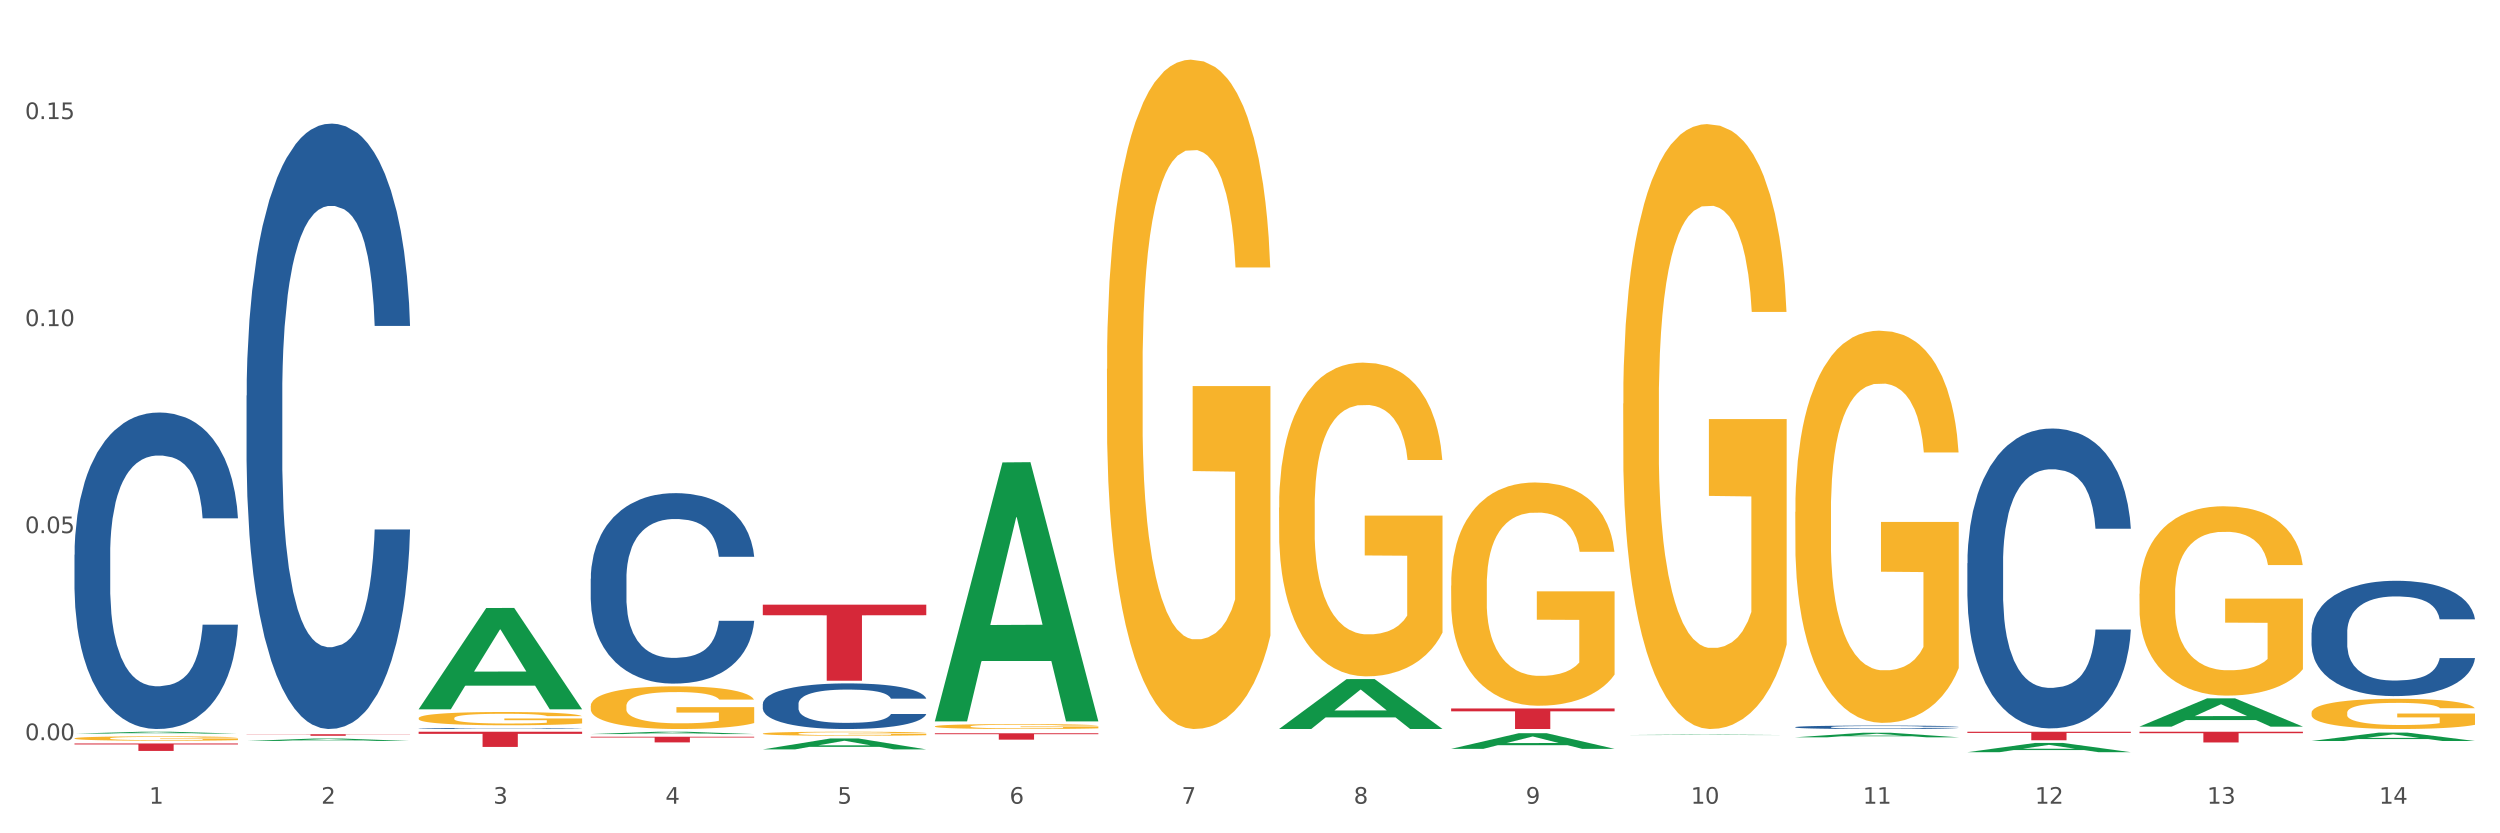 <?xml version="1.0" encoding="utf-8" standalone="no"?>
<!DOCTYPE svg PUBLIC "-//W3C//DTD SVG 1.1//EN"
  "http://www.w3.org/Graphics/SVG/1.1/DTD/svg11.dtd">
<svg xmlns:xlink="http://www.w3.org/1999/xlink" width="1080pt" height="360pt" viewBox="0 0 1080 360" xmlns="http://www.w3.org/2000/svg" version="1.1">
 <rect x="0" y="0" width="1080" height="360" fill="#333333" stroke="none"/>
 <defs>
  <style type="text/css">*{stroke-linejoin: round; stroke-linecap: butt}</style>
 </defs>
 <g id="figure_1">
  <g id="patch_1">
   <path d="M 0 360 
L 1080 360 
L 1080 0 
L 0 0 
z
" style="fill: #ffffff; stroke: #ffffff; stroke-linejoin: miter"/>
  </g>
  <g id="axes_1">
   <g id="matplotlib.axis_1">
    <g id="xtick_1">
     <g id="text_1">
      <!-- 1 -->
      <g style="fill: #4d4d4d" transform="translate(64.432 347.204) scale(0.096 -0.096)">
       <defs>
        <path id="DejaVuSans-31" d="M 794 531 
L 1825 531 
L 1825 4091 
L 703 3866 
L 703 4441 
L 1819 4666 
L 2450 4666 
L 2450 531 
L 3481 531 
L 3481 0 
L 794 0 
L 794 531 
z
" transform="scale(0.016)"/>
       </defs>
       <use xlink:href="#DejaVuSans-31"/>
      </g>
     </g>
    </g>
    <g id="xtick_2">
     <g id="text_2">
      <!-- 2 -->
      <g style="fill: #4d4d4d" transform="translate(138.771 347.204) scale(0.096 -0.096)">
       <defs>
        <path id="DejaVuSans-32" d="M 1228 531 
L 3431 531 
L 3431 0 
L 469 0 
L 469 531 
Q 828 903 1448 1529 
Q 2069 2156 2228 2338 
Q 2531 2678 2651 2914 
Q 2772 3150 2772 3378 
Q 2772 3750 2511 3984 
Q 2250 4219 1831 4219 
Q 1534 4219 1204 4116 
Q 875 4013 500 3803 
L 500 4441 
Q 881 4594 1212 4672 
Q 1544 4750 1819 4750 
Q 2544 4750 2975 4387 
Q 3406 4025 3406 3419 
Q 3406 3131 3298 2873 
Q 3191 2616 2906 2266 
Q 2828 2175 2409 1742 
Q 1991 1309 1228 531 
z
" transform="scale(0.016)"/>
       </defs>
       <use xlink:href="#DejaVuSans-32"/>
      </g>
     </g>
    </g>
    <g id="xtick_3">
     <g id="text_3">
      <!-- 3 -->
      <g style="fill: #4d4d4d" transform="translate(213.109 347.204) scale(0.096 -0.096)">
       <defs>
        <path id="DejaVuSans-33" d="M 2597 2516 
Q 3050 2419 3304 2112 
Q 3559 1806 3559 1356 
Q 3559 666 3084 287 
Q 2609 -91 1734 -91 
Q 1441 -91 1130 -33 
Q 819 25 488 141 
L 488 750 
Q 750 597 1062 519 
Q 1375 441 1716 441 
Q 2309 441 2620 675 
Q 2931 909 2931 1356 
Q 2931 1769 2642 2001 
Q 2353 2234 1838 2234 
L 1294 2234 
L 1294 2753 
L 1863 2753 
Q 2328 2753 2575 2939 
Q 2822 3125 2822 3475 
Q 2822 3834 2567 4026 
Q 2313 4219 1838 4219 
Q 1578 4219 1281 4162 
Q 984 4106 628 3988 
L 628 4550 
Q 988 4650 1302 4700 
Q 1616 4750 1894 4750 
Q 2613 4750 3031 4423 
Q 3450 4097 3450 3541 
Q 3450 3153 3228 2886 
Q 3006 2619 2597 2516 
z
" transform="scale(0.016)"/>
       </defs>
       <use xlink:href="#DejaVuSans-33"/>
      </g>
     </g>
    </g>
    <g id="xtick_4">
     <g id="text_4">
      <!-- 4 -->
      <g style="fill: #4d4d4d" transform="translate(287.448 347.204) scale(0.096 -0.096)">
       <defs>
        <path id="DejaVuSans-34" d="M 2419 4116 
L 825 1625 
L 2419 1625 
L 2419 4116 
z
M 2253 4666 
L 3047 4666 
L 3047 1625 
L 3713 1625 
L 3713 1100 
L 3047 1100 
L 3047 0 
L 2419 0 
L 2419 1100 
L 313 1100 
L 313 1709 
L 2253 4666 
z
" transform="scale(0.016)"/>
       </defs>
       <use xlink:href="#DejaVuSans-34"/>
      </g>
     </g>
    </g>
    <g id="xtick_5">
     <g id="text_5">
      <!-- 5 -->
      <g style="fill: #4d4d4d" transform="translate(361.787 347.204) scale(0.096 -0.096)">
       <defs>
        <path id="DejaVuSans-35" d="M 691 4666 
L 3169 4666 
L 3169 4134 
L 1269 4134 
L 1269 2991 
Q 1406 3038 1543 3061 
Q 1681 3084 1819 3084 
Q 2600 3084 3056 2656 
Q 3513 2228 3513 1497 
Q 3513 744 3044 326 
Q 2575 -91 1722 -91 
Q 1428 -91 1123 -41 
Q 819 9 494 109 
L 494 744 
Q 775 591 1075 516 
Q 1375 441 1709 441 
Q 2250 441 2565 725 
Q 2881 1009 2881 1497 
Q 2881 1984 2565 2268 
Q 2250 2553 1709 2553 
Q 1456 2553 1204 2497 
Q 953 2441 691 2322 
L 691 4666 
z
" transform="scale(0.016)"/>
       </defs>
       <use xlink:href="#DejaVuSans-35"/>
      </g>
     </g>
    </g>
    <g id="xtick_6">
     <g id="text_6">
      <!-- 6 -->
      <g style="fill: #4d4d4d" transform="translate(436.125 347.204) scale(0.096 -0.096)">
       <defs>
        <path id="DejaVuSans-36" d="M 2113 2584 
Q 1688 2584 1439 2293 
Q 1191 2003 1191 1497 
Q 1191 994 1439 701 
Q 1688 409 2113 409 
Q 2538 409 2786 701 
Q 3034 994 3034 1497 
Q 3034 2003 2786 2293 
Q 2538 2584 2113 2584 
z
M 3366 4563 
L 3366 3988 
Q 3128 4100 2886 4159 
Q 2644 4219 2406 4219 
Q 1781 4219 1451 3797 
Q 1122 3375 1075 2522 
Q 1259 2794 1537 2939 
Q 1816 3084 2150 3084 
Q 2853 3084 3261 2657 
Q 3669 2231 3669 1497 
Q 3669 778 3244 343 
Q 2819 -91 2113 -91 
Q 1303 -91 875 529 
Q 447 1150 447 2328 
Q 447 3434 972 4092 
Q 1497 4750 2381 4750 
Q 2619 4750 2861 4703 
Q 3103 4656 3366 4563 
z
" transform="scale(0.016)"/>
       </defs>
       <use xlink:href="#DejaVuSans-36"/>
      </g>
     </g>
    </g>
    <g id="xtick_7">
     <g id="text_7">
      <!-- 7 -->
      <g style="fill: #4d4d4d" transform="translate(510.464 347.204) scale(0.096 -0.096)">
       <defs>
        <path id="DejaVuSans-37" d="M 525 4666 
L 3525 4666 
L 3525 4397 
L 1831 0 
L 1172 0 
L 2766 4134 
L 525 4134 
L 525 4666 
z
" transform="scale(0.016)"/>
       </defs>
       <use xlink:href="#DejaVuSans-37"/>
      </g>
     </g>
    </g>
    <g id="xtick_8">
     <g id="text_8">
      <!-- 8 -->
      <g style="fill: #4d4d4d" transform="translate(584.803 347.204) scale(0.096 -0.096)">
       <defs>
        <path id="DejaVuSans-38" d="M 2034 2216 
Q 1584 2216 1326 1975 
Q 1069 1734 1069 1313 
Q 1069 891 1326 650 
Q 1584 409 2034 409 
Q 2484 409 2743 651 
Q 3003 894 3003 1313 
Q 3003 1734 2745 1975 
Q 2488 2216 2034 2216 
z
M 1403 2484 
Q 997 2584 770 2862 
Q 544 3141 544 3541 
Q 544 4100 942 4425 
Q 1341 4750 2034 4750 
Q 2731 4750 3128 4425 
Q 3525 4100 3525 3541 
Q 3525 3141 3298 2862 
Q 3072 2584 2669 2484 
Q 3125 2378 3379 2068 
Q 3634 1759 3634 1313 
Q 3634 634 3220 271 
Q 2806 -91 2034 -91 
Q 1263 -91 848 271 
Q 434 634 434 1313 
Q 434 1759 690 2068 
Q 947 2378 1403 2484 
z
M 1172 3481 
Q 1172 3119 1398 2916 
Q 1625 2713 2034 2713 
Q 2441 2713 2670 2916 
Q 2900 3119 2900 3481 
Q 2900 3844 2670 4047 
Q 2441 4250 2034 4250 
Q 1625 4250 1398 4047 
Q 1172 3844 1172 3481 
z
" transform="scale(0.016)"/>
       </defs>
       <use xlink:href="#DejaVuSans-38"/>
      </g>
     </g>
    </g>
    <g id="xtick_9">
     <g id="text_9">
      <!-- 9 -->
      <g style="fill: #4d4d4d" transform="translate(659.142 347.204) scale(0.096 -0.096)">
       <defs>
        <path id="DejaVuSans-39" d="M 703 97 
L 703 672 
Q 941 559 1184 500 
Q 1428 441 1663 441 
Q 2288 441 2617 861 
Q 2947 1281 2994 2138 
Q 2813 1869 2534 1725 
Q 2256 1581 1919 1581 
Q 1219 1581 811 2004 
Q 403 2428 403 3163 
Q 403 3881 828 4315 
Q 1253 4750 1959 4750 
Q 2769 4750 3195 4129 
Q 3622 3509 3622 2328 
Q 3622 1225 3098 567 
Q 2575 -91 1691 -91 
Q 1453 -91 1209 -44 
Q 966 3 703 97 
z
M 1959 2075 
Q 2384 2075 2632 2365 
Q 2881 2656 2881 3163 
Q 2881 3666 2632 3958 
Q 2384 4250 1959 4250 
Q 1534 4250 1286 3958 
Q 1038 3666 1038 3163 
Q 1038 2656 1286 2365 
Q 1534 2075 1959 2075 
z
" transform="scale(0.016)"/>
       </defs>
       <use xlink:href="#DejaVuSans-39"/>
      </g>
     </g>
    </g>
    <g id="xtick_10">
     <g id="text_10">
      <!-- 10 -->
      <g style="fill: #4d4d4d" transform="translate(730.426 347.204) scale(0.096 -0.096)">
       <defs>
        <path id="DejaVuSans-30" d="M 2034 4250 
Q 1547 4250 1301 3770 
Q 1056 3291 1056 2328 
Q 1056 1369 1301 889 
Q 1547 409 2034 409 
Q 2525 409 2770 889 
Q 3016 1369 3016 2328 
Q 3016 3291 2770 3770 
Q 2525 4250 2034 4250 
z
M 2034 4750 
Q 2819 4750 3233 4129 
Q 3647 3509 3647 2328 
Q 3647 1150 3233 529 
Q 2819 -91 2034 -91 
Q 1250 -91 836 529 
Q 422 1150 422 2328 
Q 422 3509 836 4129 
Q 1250 4750 2034 4750 
z
" transform="scale(0.016)"/>
       </defs>
       <use xlink:href="#DejaVuSans-31"/>
       <use xlink:href="#DejaVuSans-30" transform="translate(63.623 0)"/>
      </g>
     </g>
    </g>
    <g id="xtick_11">
     <g id="text_11">
      <!-- 11 -->
      <g style="fill: #4d4d4d" transform="translate(804.765 347.204) scale(0.096 -0.096)">
       <use xlink:href="#DejaVuSans-31"/>
       <use xlink:href="#DejaVuSans-31" transform="translate(63.623 0)"/>
      </g>
     </g>
    </g>
    <g id="xtick_12">
     <g id="text_12">
      <!-- 12 -->
      <g style="fill: #4d4d4d" transform="translate(879.104 347.204) scale(0.096 -0.096)">
       <use xlink:href="#DejaVuSans-31"/>
       <use xlink:href="#DejaVuSans-32" transform="translate(63.623 0)"/>
      </g>
     </g>
    </g>
    <g id="xtick_13">
     <g id="text_13">
      <!-- 13 -->
      <g style="fill: #4d4d4d" transform="translate(953.442 347.204) scale(0.096 -0.096)">
       <use xlink:href="#DejaVuSans-31"/>
       <use xlink:href="#DejaVuSans-33" transform="translate(63.623 0)"/>
      </g>
     </g>
    </g>
    <g id="xtick_14">
     <g id="text_14">
      <!-- 14 -->
      <g style="fill: #4d4d4d" transform="translate(1027.781 347.204) scale(0.096 -0.096)">
       <use xlink:href="#DejaVuSans-31"/>
       <use xlink:href="#DejaVuSans-34" transform="translate(63.623 0)"/>
      </g>
     </g>
    </g>
    <g id="xtick_15"/>
    <g id="xtick_16"/>
    <g id="xtick_17"/>
    <g id="xtick_18"/>
    <g id="xtick_19"/>
    <g id="xtick_20"/>
    <g id="xtick_21"/>
    <g id="xtick_22"/>
    <g id="xtick_23"/>
    <g id="xtick_24"/>
    <g id="xtick_25"/>
    <g id="xtick_26"/>
    <g id="xtick_27"/>
   </g>
   <g id="matplotlib.axis_2">
    <g id="ytick_1">
     <g id="text_15">
      <!-- 0.00 -->
      <g style="fill: #4d4d4d" transform="translate(10.8 319.75) scale(0.096 -0.096)">
       <defs>
        <path id="DejaVuSans-2e" d="M 684 794 
L 1344 794 
L 1344 0 
L 684 0 
L 684 794 
z
" transform="scale(0.016)"/>
       </defs>
       <use xlink:href="#DejaVuSans-30"/>
       <use xlink:href="#DejaVuSans-2e" transform="translate(63.623 0)"/>
       <use xlink:href="#DejaVuSans-30" transform="translate(95.41 0)"/>
       <use xlink:href="#DejaVuSans-30" transform="translate(159.033 0)"/>
      </g>
     </g>
    </g>
    <g id="ytick_2">
     <g id="text_16">
      <!-- 0.05 -->
      <g style="fill: #4d4d4d" transform="translate(10.8 230.314) scale(0.096 -0.096)">
       <use xlink:href="#DejaVuSans-30"/>
       <use xlink:href="#DejaVuSans-2e" transform="translate(63.623 0)"/>
       <use xlink:href="#DejaVuSans-30" transform="translate(95.41 0)"/>
       <use xlink:href="#DejaVuSans-35" transform="translate(159.033 0)"/>
      </g>
     </g>
    </g>
    <g id="ytick_3">
     <g id="text_17">
      <!-- 0.10 -->
      <g style="fill: #4d4d4d" transform="translate(10.8 140.877) scale(0.096 -0.096)">
       <use xlink:href="#DejaVuSans-30"/>
       <use xlink:href="#DejaVuSans-2e" transform="translate(63.623 0)"/>
       <use xlink:href="#DejaVuSans-31" transform="translate(95.41 0)"/>
       <use xlink:href="#DejaVuSans-30" transform="translate(159.033 0)"/>
      </g>
     </g>
    </g>
    <g id="ytick_4">
     <g id="text_18">
      <!-- 0.15 -->
      <g style="fill: #4d4d4d" transform="translate(10.8 51.441) scale(0.096 -0.096)">
       <use xlink:href="#DejaVuSans-30"/>
       <use xlink:href="#DejaVuSans-2e" transform="translate(63.623 0)"/>
       <use xlink:href="#DejaVuSans-31" transform="translate(95.41 0)"/>
       <use xlink:href="#DejaVuSans-35" transform="translate(159.033 0)"/>
      </g>
     </g>
    </g>
    <g id="ytick_5"/>
    <g id="ytick_6"/>
    <g id="ytick_7"/>
   </g>
   <g id="PolyCollection_1">
    <path d="M 32.175 316.927 
L 32.248 316.926 
L 61.37 316.104 
L 73.456 316.103 
L 102.797 316.929 
L 88.818 316.929 
L 82.484 316.736 
L 52.415 316.736 
L 52.197 316.739 
L 46.081 316.929 
L 32.175 316.929 
L 32.175 316.927 
L 56.201 316.622 
L 78.698 316.621 
L 67.559 316.279 
L 67.413 316.278 
L 67.267 316.28 
L 56.128 316.621 
L 56.201 316.622 
L 32.175 316.927 
z
" clip-path="url(#pb1483d7377)" style="fill: #109648"/>
    <path d="M 180.852 310.237 
L 180.936 310.232 
L 180.936 310.043 
L 181.103 309.88 
L 181.936 309.487 
L 183.187 309.162 
L 184.104 308.989 
L 185.021 308.847 
L 186.105 308.705 
L 187.439 308.559 
L 189.857 308.343 
L 191.358 308.233 
L 193.192 308.118 
L 196.528 307.95 
L 198.946 307.856 
L 201.447 307.777 
L 205.533 307.682 
L 208.201 307.64 
L 211.036 307.609 
L 214.454 307.588 
L 217.039 307.583 
L 222.709 307.599 
L 227.545 307.646 
L 229.879 307.682 
L 232.881 307.745 
L 234.465 307.787 
L 237.05 307.871 
L 239.718 307.981 
L 241.552 308.076 
L 244.304 308.254 
L 246.388 308.433 
L 248.306 308.653 
L 249.306 308.805 
L 250.057 308.947 
L 250.724 309.109 
L 251.391 309.366 
L 236.383 309.366 
L 235.799 309.183 
L 234.882 309.01 
L 233.548 308.842 
L 232.38 308.737 
L 230.379 308.606 
L 228.545 308.522 
L 226.627 308.459 
L 224.293 308.406 
L 222.458 308.38 
L 219.874 308.359 
L 214.788 308.364 
L 211.369 308.406 
L 209.034 308.459 
L 207.534 308.506 
L 206.2 308.559 
L 204.699 308.632 
L 202.948 308.742 
L 201.697 308.842 
L 200.446 308.968 
L 199.446 309.094 
L 198.529 309.24 
L 197.778 309.398 
L 197.195 309.56 
L 196.694 309.76 
L 196.277 310.09 
L 196.277 310.809 
L 196.444 310.972 
L 196.861 311.187 
L 197.361 311.349 
L 198.195 311.543 
L 198.946 311.675 
L 200.363 311.863 
L 201.947 312.021 
L 203.198 312.12 
L 204.449 312.204 
L 206.616 312.32 
L 209.034 312.414 
L 211.119 312.472 
L 213.954 312.524 
L 215.871 312.545 
L 217.539 312.556 
L 221.625 312.556 
L 224.543 312.54 
L 227.795 312.503 
L 230.296 312.456 
L 232.38 312.398 
L 234.715 312.304 
L 236.216 312.215 
L 236.216 311.118 
L 217.873 311.113 
L 217.873 310.384 
L 251.474 310.384 
L 251.474 312.524 
L 250.057 312.635 
L 248.473 312.734 
L 246.805 312.823 
L 244.304 312.934 
L 241.302 313.038 
L 238.634 313.112 
L 235.799 313.175 
L 232.464 313.233 
L 228.128 313.285 
L 225.46 313.306 
L 222.125 313.322 
L 218.206 313.327 
L 214.788 313.316 
L 211.452 313.29 
L 207.951 313.243 
L 204.532 313.175 
L 201.947 313.107 
L 199.362 313.023 
L 196.611 312.913 
L 194.443 312.808 
L 192.776 312.713 
L 190.941 312.593 
L 188.94 312.435 
L 187.439 312.294 
L 186.105 312.147 
L 184.688 311.958 
L 183.687 311.795 
L 182.687 311.591 
L 182.103 311.438 
L 181.436 311.202 
L 180.936 310.872 
L 180.852 310.237 
z
" clip-path="url(#pb1483d7377)" style="fill: #f7b32b"/>
    <path d="M 403.869 316.776 
L 474.49 316.776 
L 474.49 317.161 
L 446.71 317.163 
L 446.71 319.546 
L 431.481 319.546 
L 431.481 317.163 
L 403.869 317.161 
L 403.869 316.778 
L 403.869 316.776 
z
" clip-path="url(#pb1483d7377)" style="fill: #d62839"/>
    <path d="M 329.53 261.215 
L 400.152 261.215 
L 400.152 265.78 
L 372.371 265.811 
L 372.371 294.064 
L 357.143 294.064 
L 357.143 265.811 
L 329.53 265.78 
L 329.53 261.246 
L 329.53 261.215 
z
" clip-path="url(#pb1483d7377)" style="fill: #d62839"/>
    <path d="M 255.191 318.277 
L 325.813 318.277 
L 325.813 318.615 
L 298.033 318.617 
L 298.033 320.703 
L 282.804 320.703 
L 282.804 318.617 
L 255.191 318.615 
L 255.191 318.28 
L 255.191 318.277 
z
" clip-path="url(#pb1483d7377)" style="fill: #d62839"/>
    <path d="M 180.852 316.103 
L 251.474 316.103 
L 251.474 317.018 
L 223.694 317.024 
L 223.694 322.685 
L 208.465 322.685 
L 208.465 317.024 
L 180.852 317.018 
L 180.852 316.109 
L 180.852 316.103 
z
" clip-path="url(#pb1483d7377)" style="fill: #d62839"/>
    <path d="M 106.514 317.176 
L 177.135 317.176 
L 177.135 317.274 
L 149.355 317.275 
L 149.355 317.88 
L 134.126 317.88 
L 134.126 317.275 
L 106.514 317.274 
L 106.514 317.177 
L 106.514 317.176 
z
" clip-path="url(#pb1483d7377)" style="fill: #d62839"/>
    <path d="M 32.175 321.165 
L 102.797 321.165 
L 102.797 321.614 
L 75.017 321.617 
L 75.017 324.394 
L 59.788 324.394 
L 59.788 321.617 
L 32.175 321.614 
L 32.175 321.168 
L 32.175 321.165 
z
" clip-path="url(#pb1483d7377)" style="fill: #d62839"/>
    <path d="M 32.175 239.642 
L 32.258 239.517 
L 32.258 236.02 
L 32.509 231.275 
L 33.427 222.534 
L 34.596 215.915 
L 36.599 208.173 
L 37.684 204.926 
L 39.104 201.305 
L 42.025 195.436 
L 45.364 190.441 
L 47.702 187.694 
L 49.455 185.945 
L 53.378 182.823 
L 55.632 181.45 
L 57.969 180.326 
L 59.973 179.577 
L 63.312 178.703 
L 65.983 178.328 
L 69.072 178.203 
L 71.66 178.328 
L 75.082 178.827 
L 80.091 180.326 
L 82.011 181.2 
L 84.599 182.699 
L 87.27 184.697 
L 89.44 186.695 
L 91.945 189.567 
L 94.533 193.313 
L 97.037 198.058 
L 98.79 202.429 
L 100.209 207.049 
L 101.461 212.669 
L 102.379 218.788 
L 102.797 223.907 
L 87.52 223.907 
L 87.103 219.287 
L 86.268 214.292 
L 85.434 210.92 
L 84.515 208.173 
L 83.096 205.051 
L 81.844 203.053 
L 79.757 200.681 
L 77.837 199.182 
L 76.251 198.308 
L 74.331 197.559 
L 70.241 196.809 
L 67.319 196.809 
L 65.482 197.059 
L 63.229 197.684 
L 61.309 198.558 
L 59.055 200.056 
L 57.302 201.68 
L 55.549 203.803 
L 54.547 205.301 
L 53.044 208.048 
L 52.043 210.296 
L 50.707 214.167 
L 49.956 216.914 
L 48.62 224.032 
L 48.036 229.277 
L 47.785 232.899 
L 47.618 236.895 
L 47.618 256.375 
L 48.119 265.116 
L 48.537 268.863 
L 49.204 273.108 
L 50.457 278.603 
L 52.293 283.973 
L 54.213 287.844 
L 55.799 290.216 
L 57.302 291.965 
L 58.804 293.338 
L 60.641 294.587 
L 62.143 295.336 
L 64.397 296.086 
L 67.069 296.46 
L 69.155 296.46 
L 73.413 295.836 
L 75.333 295.211 
L 77.169 294.337 
L 79.173 292.964 
L 80.759 291.465 
L 81.677 290.341 
L 83.18 287.969 
L 84.348 285.471 
L 85.35 282.599 
L 86.018 280.102 
L 86.769 276.355 
L 87.353 272.109 
L 87.52 269.862 
L 102.797 269.862 
L 102.463 274.357 
L 101.879 278.728 
L 100.71 284.597 
L 99.792 287.969 
L 98.372 292.09 
L 96.87 295.586 
L 94.783 299.457 
L 92.863 302.329 
L 90.86 304.827 
L 88.689 307.075 
L 84.766 310.197 
L 83.347 311.071 
L 80.341 312.569 
L 78.004 313.443 
L 74.581 314.317 
L 71.075 314.817 
L 67.402 314.942 
L 64.147 314.692 
L 60.557 313.943 
L 58.303 313.194 
L 55.799 312.07 
L 52.877 310.321 
L 50.123 308.199 
L 47.535 305.701 
L 45.114 302.829 
L 42.86 299.582 
L 39.938 294.212 
L 37.768 288.968 
L 36.182 284.098 
L 35.097 279.977 
L 34.011 274.732 
L 33.427 271.11 
L 32.509 262.369 
L 32.175 254.252 
L 32.175 239.642 
z
" clip-path="url(#pb1483d7377)" style="fill: #255c99"/>
    <path d="M 106.514 170.912 
L 106.597 170.673 
L 106.597 163.985 
L 106.848 154.908 
L 107.766 138.189 
L 108.935 125.529 
L 110.938 110.72 
L 112.023 104.51 
L 113.442 97.583 
L 116.364 86.357 
L 119.703 76.803 
L 122.04 71.548 
L 123.794 68.204 
L 127.717 62.232 
L 129.971 59.605 
L 132.308 57.455 
L 134.312 56.022 
L 137.651 54.35 
L 140.322 53.634 
L 143.411 53.395 
L 145.998 53.634 
L 149.421 54.589 
L 154.43 57.455 
L 156.35 59.127 
L 158.937 61.994 
L 161.609 65.815 
L 163.779 69.637 
L 166.283 75.131 
L 168.871 82.296 
L 171.376 91.373 
L 173.129 99.733 
L 174.548 108.57 
L 175.8 119.319 
L 176.718 131.023 
L 177.135 140.816 
L 161.859 140.816 
L 161.442 131.978 
L 160.607 122.424 
L 159.772 115.975 
L 158.854 110.72 
L 157.435 104.749 
L 156.183 100.927 
L 154.096 96.389 
L 152.176 93.523 
L 150.59 91.851 
L 148.67 90.417 
L 144.579 88.984 
L 141.658 88.984 
L 139.821 89.462 
L 137.567 90.656 
L 135.647 92.328 
L 133.393 95.195 
L 131.64 98.3 
L 129.887 102.36 
L 128.886 105.226 
L 127.383 110.481 
L 126.381 114.781 
L 125.046 122.185 
L 124.294 127.44 
L 122.959 141.055 
L 122.374 151.087 
L 122.124 158.014 
L 121.957 165.657 
L 121.957 202.918 
L 122.458 219.638 
L 122.875 226.804 
L 123.543 234.925 
L 124.795 245.435 
L 126.632 255.706 
L 128.552 263.11 
L 130.138 267.648 
L 131.64 270.992 
L 133.143 273.62 
L 134.979 276.008 
L 136.482 277.441 
L 138.736 278.875 
L 141.407 279.591 
L 143.494 279.591 
L 147.751 278.397 
L 149.671 277.203 
L 151.508 275.531 
L 153.511 272.903 
L 155.097 270.037 
L 156.016 267.887 
L 157.518 263.349 
L 158.687 258.572 
L 159.689 253.078 
L 160.357 248.301 
L 161.108 241.135 
L 161.692 233.014 
L 161.859 228.715 
L 177.135 228.715 
L 176.802 237.314 
L 176.217 245.674 
L 175.049 256.9 
L 174.13 263.349 
L 172.711 271.231 
L 171.209 277.919 
L 169.122 285.324 
L 167.202 290.817 
L 165.198 295.594 
L 163.028 299.894 
L 159.104 305.865 
L 157.685 307.537 
L 154.68 310.404 
L 152.343 312.076 
L 148.92 313.748 
L 145.414 314.703 
L 141.741 314.942 
L 138.486 314.464 
L 134.896 313.031 
L 132.642 311.598 
L 130.138 309.448 
L 127.216 306.104 
L 124.461 302.044 
L 121.874 297.266 
L 119.453 291.773 
L 117.199 285.563 
L 114.277 275.292 
L 112.107 265.26 
L 110.521 255.944 
L 109.435 248.062 
L 108.35 238.03 
L 107.766 231.103 
L 106.848 214.384 
L 106.514 198.858 
L 106.514 170.912 
z
" clip-path="url(#pb1483d7377)" style="fill: #255c99"/>
    <path d="M 180.852 314.692 
L 180.936 314.692 
L 180.936 314.68 
L 181.186 314.664 
L 182.105 314.635 
L 183.273 314.613 
L 185.277 314.588 
L 186.362 314.577 
L 187.781 314.565 
L 190.703 314.545 
L 194.042 314.529 
L 196.379 314.52 
L 198.132 314.514 
L 202.056 314.504 
L 204.31 314.499 
L 206.647 314.495 
L 208.65 314.493 
L 211.989 314.49 
L 214.661 314.489 
L 217.749 314.488 
L 220.337 314.489 
L 223.76 314.49 
L 228.768 314.495 
L 230.688 314.498 
L 233.276 314.503 
L 235.947 314.51 
L 238.118 314.516 
L 240.622 314.526 
L 243.21 314.538 
L 245.714 314.554 
L 247.467 314.569 
L 248.886 314.584 
L 250.139 314.603 
L 251.057 314.623 
L 251.474 314.64 
L 236.198 314.64 
L 235.78 314.625 
L 234.946 314.608 
L 234.111 314.597 
L 233.193 314.588 
L 231.774 314.577 
L 230.521 314.571 
L 228.434 314.563 
L 226.514 314.558 
L 224.928 314.555 
L 223.008 314.553 
L 218.918 314.55 
L 215.996 314.55 
L 214.16 314.551 
L 211.906 314.553 
L 209.986 314.556 
L 207.732 314.561 
L 205.979 314.566 
L 204.226 314.573 
L 203.224 314.578 
L 201.722 314.587 
L 200.72 314.595 
L 199.384 314.608 
L 198.633 314.617 
L 197.297 314.64 
L 196.713 314.658 
L 196.463 314.67 
L 196.296 314.683 
L 196.296 314.748 
L 196.797 314.777 
L 197.214 314.789 
L 197.882 314.803 
L 199.134 314.821 
L 200.97 314.839 
L 202.89 314.852 
L 204.476 314.86 
L 205.979 314.866 
L 207.482 314.87 
L 209.318 314.874 
L 210.821 314.877 
L 213.075 314.879 
L 215.746 314.881 
L 217.833 314.881 
L 222.09 314.878 
L 224.01 314.876 
L 225.847 314.873 
L 227.85 314.869 
L 229.436 314.864 
L 230.354 314.86 
L 231.857 314.852 
L 233.026 314.844 
L 234.027 314.835 
L 234.695 314.826 
L 235.447 314.814 
L 236.031 314.8 
L 236.198 314.792 
L 251.474 314.792 
L 251.14 314.807 
L 250.556 314.822 
L 249.387 314.841 
L 248.469 314.852 
L 247.05 314.866 
L 245.547 314.878 
L 243.46 314.89 
L 241.54 314.9 
L 239.537 314.908 
L 237.367 314.916 
L 233.443 314.926 
L 232.024 314.929 
L 229.019 314.934 
L 226.681 314.937 
L 223.259 314.94 
L 219.753 314.941 
L 216.08 314.942 
L 212.824 314.941 
L 209.235 314.938 
L 206.981 314.936 
L 204.476 314.932 
L 201.555 314.926 
L 198.8 314.919 
L 196.212 314.911 
L 193.791 314.902 
L 191.538 314.891 
L 188.616 314.873 
L 186.445 314.856 
L 184.859 314.84 
L 183.774 314.826 
L 182.689 314.808 
L 182.105 314.796 
L 181.186 314.767 
L 180.852 314.741 
L 180.852 314.692 
z
" clip-path="url(#pb1483d7377)" style="fill: #255c99"/>
    <path d="M 255.191 250.008 
L 255.275 249.933 
L 255.275 247.828 
L 255.525 244.972 
L 256.443 239.712 
L 257.612 235.728 
L 259.615 231.069 
L 260.701 229.115 
L 262.12 226.935 
L 265.041 223.403 
L 268.381 220.397 
L 270.718 218.744 
L 272.471 217.692 
L 276.394 215.813 
L 278.648 214.986 
L 280.986 214.31 
L 282.989 213.859 
L 286.328 213.333 
L 288.999 213.107 
L 292.088 213.032 
L 294.676 213.107 
L 298.098 213.408 
L 303.107 214.31 
L 305.027 214.836 
L 307.615 215.738 
L 310.286 216.94 
L 312.457 218.142 
L 314.961 219.871 
L 317.549 222.126 
L 320.053 224.981 
L 321.806 227.612 
L 323.225 230.393 
L 324.477 233.774 
L 325.396 237.457 
L 325.813 240.538 
L 310.537 240.538 
L 310.119 237.758 
L 309.284 234.751 
L 308.45 232.722 
L 307.531 231.069 
L 306.112 229.19 
L 304.86 227.988 
L 302.773 226.56 
L 300.853 225.658 
L 299.267 225.132 
L 297.347 224.681 
L 293.257 224.23 
L 290.335 224.23 
L 288.499 224.38 
L 286.245 224.756 
L 284.325 225.282 
L 282.071 226.184 
L 280.318 227.161 
L 278.565 228.439 
L 277.563 229.34 
L 276.06 230.994 
L 275.059 232.347 
L 273.723 234.676 
L 272.972 236.33 
L 271.636 240.613 
L 271.052 243.77 
L 270.801 245.949 
L 270.634 248.354 
L 270.634 260.078 
L 271.135 265.339 
L 271.553 267.594 
L 272.22 270.149 
L 273.473 273.456 
L 275.309 276.687 
L 277.229 279.017 
L 278.815 280.445 
L 280.318 281.497 
L 281.82 282.324 
L 283.657 283.075 
L 285.159 283.526 
L 287.413 283.977 
L 290.085 284.203 
L 292.172 284.203 
L 296.429 283.827 
L 298.349 283.451 
L 300.185 282.925 
L 302.189 282.098 
L 303.775 281.197 
L 304.693 280.52 
L 306.196 279.092 
L 307.364 277.589 
L 308.366 275.861 
L 309.034 274.358 
L 309.785 272.103 
L 310.37 269.548 
L 310.537 268.195 
L 325.813 268.195 
L 325.479 270.9 
L 324.895 273.531 
L 323.726 277.063 
L 322.808 279.092 
L 321.389 281.572 
L 319.886 283.677 
L 317.799 286.006 
L 315.879 287.735 
L 313.876 289.238 
L 311.705 290.591 
L 307.782 292.47 
L 306.363 292.996 
L 303.358 293.898 
L 301.02 294.424 
L 297.598 294.95 
L 294.092 295.25 
L 290.419 295.326 
L 287.163 295.175 
L 283.573 294.724 
L 281.32 294.273 
L 278.815 293.597 
L 275.893 292.545 
L 273.139 291.267 
L 270.551 289.764 
L 268.13 288.036 
L 265.876 286.082 
L 262.955 282.85 
L 260.784 279.693 
L 259.198 276.762 
L 258.113 274.282 
L 257.028 271.126 
L 256.443 268.946 
L 255.525 263.686 
L 255.191 258.801 
L 255.191 250.008 
z
" clip-path="url(#pb1483d7377)" style="fill: #255c99"/>
    <path d="M 329.53 304.084 
L 329.613 304.066 
L 329.613 303.562 
L 329.864 302.878 
L 330.782 301.618 
L 331.951 300.663 
L 333.954 299.547 
L 335.039 299.079 
L 336.458 298.557 
L 339.38 297.71 
L 342.719 296.99 
L 345.057 296.594 
L 346.81 296.342 
L 350.733 295.892 
L 352.987 295.694 
L 355.324 295.532 
L 357.328 295.424 
L 360.667 295.298 
L 363.338 295.243 
L 366.427 295.225 
L 369.015 295.243 
L 372.437 295.316 
L 377.446 295.532 
L 379.366 295.658 
L 381.954 295.874 
L 384.625 296.162 
L 386.795 296.45 
L 389.3 296.864 
L 391.887 297.404 
L 394.392 298.088 
L 396.145 298.719 
L 397.564 299.385 
L 398.816 300.195 
L 399.734 301.077 
L 400.152 301.816 
L 384.875 301.816 
L 384.458 301.149 
L 383.623 300.429 
L 382.788 299.943 
L 381.87 299.547 
L 380.451 299.097 
L 379.199 298.809 
L 377.112 298.467 
L 375.192 298.25 
L 373.606 298.124 
L 371.686 298.016 
L 367.595 297.908 
L 364.674 297.908 
L 362.837 297.944 
L 360.583 298.034 
L 358.663 298.16 
L 356.41 298.376 
L 354.656 298.611 
L 352.903 298.917 
L 351.902 299.133 
L 350.399 299.529 
L 349.397 299.853 
L 348.062 300.411 
L 347.31 300.807 
L 345.975 301.834 
L 345.391 302.59 
L 345.14 303.112 
L 344.973 303.688 
L 344.973 306.497 
L 345.474 307.757 
L 345.891 308.298 
L 346.559 308.91 
L 347.811 309.702 
L 349.648 310.476 
L 351.568 311.035 
L 353.154 311.377 
L 354.656 311.629 
L 356.159 311.827 
L 357.996 312.007 
L 359.498 312.115 
L 361.752 312.223 
L 364.423 312.277 
L 366.51 312.277 
L 370.768 312.187 
L 372.688 312.097 
L 374.524 311.971 
L 376.528 311.773 
L 378.114 311.557 
L 379.032 311.395 
L 380.534 311.053 
L 381.703 310.692 
L 382.705 310.278 
L 383.373 309.918 
L 384.124 309.378 
L 384.708 308.766 
L 384.875 308.442 
L 400.152 308.442 
L 399.818 309.09 
L 399.233 309.72 
L 398.065 310.566 
L 397.146 311.053 
L 395.727 311.647 
L 394.225 312.151 
L 392.138 312.709 
L 390.218 313.123 
L 388.214 313.483 
L 386.044 313.807 
L 382.121 314.258 
L 380.701 314.384 
L 377.696 314.6 
L 375.359 314.726 
L 371.936 314.852 
L 368.43 314.924 
L 364.757 314.942 
L 361.502 314.906 
L 357.912 314.798 
L 355.658 314.69 
L 353.154 314.528 
L 350.232 314.276 
L 347.477 313.969 
L 344.89 313.609 
L 342.469 313.195 
L 340.215 312.727 
L 337.293 311.953 
L 335.123 311.197 
L 333.537 310.494 
L 332.452 309.9 
L 331.366 309.144 
L 330.782 308.622 
L 329.864 307.361 
L 329.53 306.191 
L 329.53 304.084 
z
" clip-path="url(#pb1483d7377)" style="fill: #255c99"/>
    <path d="M 775.562 314.119 
L 775.646 314.117 
L 775.646 314.079 
L 775.896 314.027 
L 776.814 313.932 
L 777.983 313.859 
L 779.986 313.775 
L 781.072 313.739 
L 782.491 313.699 
L 785.412 313.635 
L 788.752 313.581 
L 791.089 313.551 
L 792.842 313.532 
L 796.765 313.497 
L 799.019 313.482 
L 801.357 313.47 
L 803.36 313.462 
L 806.699 313.452 
L 809.37 313.448 
L 812.459 313.447 
L 815.047 313.448 
L 818.469 313.454 
L 823.478 313.47 
L 825.398 313.48 
L 827.986 313.496 
L 830.657 313.518 
L 832.828 313.54 
L 835.332 313.571 
L 837.92 313.612 
L 840.424 313.664 
L 842.177 313.712 
L 843.596 313.762 
L 844.848 313.824 
L 845.766 313.891 
L 846.184 313.947 
L 830.908 313.947 
L 830.49 313.896 
L 829.655 313.841 
L 828.821 313.805 
L 827.902 313.775 
L 826.483 313.74 
L 825.231 313.719 
L 823.144 313.693 
L 821.224 313.676 
L 819.638 313.667 
L 817.718 313.659 
L 813.628 313.65 
L 810.706 313.65 
L 808.87 313.653 
L 806.616 313.66 
L 804.696 313.669 
L 802.442 313.686 
L 800.689 313.704 
L 798.936 313.727 
L 797.934 313.743 
L 796.431 313.773 
L 795.43 313.798 
L 794.094 313.84 
L 793.343 313.87 
L 792.007 313.948 
L 791.423 314.005 
L 791.172 314.045 
L 791.005 314.089 
L 791.005 314.302 
L 791.506 314.397 
L 791.924 314.438 
L 792.591 314.484 
L 793.844 314.545 
L 795.68 314.603 
L 797.6 314.646 
L 799.186 314.671 
L 800.689 314.691 
L 802.191 314.706 
L 804.028 314.719 
L 805.53 314.727 
L 807.784 314.736 
L 810.456 314.74 
L 812.543 314.74 
L 816.8 314.733 
L 818.72 314.726 
L 820.556 314.717 
L 822.56 314.702 
L 824.146 314.685 
L 825.064 314.673 
L 826.567 314.647 
L 827.735 314.62 
L 828.737 314.588 
L 829.405 314.561 
L 830.156 314.52 
L 830.741 314.474 
L 830.908 314.449 
L 846.184 314.449 
L 845.85 314.498 
L 845.266 314.546 
L 844.097 314.61 
L 843.179 314.647 
L 841.76 314.692 
L 840.257 314.73 
L 838.17 314.773 
L 836.25 314.804 
L 834.247 314.831 
L 832.076 314.856 
L 828.153 314.89 
L 826.734 314.899 
L 823.728 314.916 
L 821.391 314.925 
L 817.969 314.935 
L 814.463 314.94 
L 810.79 314.942 
L 807.534 314.939 
L 803.944 314.931 
L 801.69 314.923 
L 799.186 314.91 
L 796.264 314.891 
L 793.51 314.868 
L 790.922 314.841 
L 788.501 314.809 
L 786.247 314.774 
L 783.325 314.715 
L 781.155 314.658 
L 779.569 314.605 
L 778.484 314.56 
L 777.399 314.502 
L 776.814 314.463 
L 775.896 314.367 
L 775.562 314.278 
L 775.562 314.119 
z
" clip-path="url(#pb1483d7377)" style="fill: #255c99"/>
    <path d="M 849.901 243.33 
L 849.984 243.212 
L 849.984 239.899 
L 850.235 235.403 
L 851.153 227.12 
L 852.322 220.849 
L 854.325 213.513 
L 855.41 210.436 
L 856.829 207.005 
L 859.751 201.444 
L 863.09 196.711 
L 865.428 194.108 
L 867.181 192.451 
L 871.104 189.493 
L 873.358 188.191 
L 875.695 187.126 
L 877.699 186.417 
L 881.038 185.588 
L 883.709 185.233 
L 886.798 185.115 
L 889.386 185.233 
L 892.808 185.707 
L 897.817 187.126 
L 899.737 187.955 
L 902.325 189.375 
L 904.996 191.268 
L 907.166 193.161 
L 909.671 195.882 
L 912.258 199.432 
L 914.763 203.928 
L 916.516 208.07 
L 917.935 212.448 
L 919.187 217.772 
L 920.105 223.57 
L 920.523 228.421 
L 905.246 228.421 
L 904.829 224.043 
L 903.994 219.311 
L 903.159 216.116 
L 902.241 213.513 
L 900.822 210.555 
L 899.57 208.661 
L 897.483 206.413 
L 895.563 204.993 
L 893.977 204.165 
L 892.057 203.455 
L 887.966 202.745 
L 885.045 202.745 
L 883.208 202.982 
L 880.954 203.573 
L 879.034 204.402 
L 876.78 205.822 
L 875.027 207.36 
L 873.274 209.371 
L 872.273 210.791 
L 870.77 213.394 
L 869.768 215.524 
L 868.433 219.192 
L 867.681 221.795 
L 866.346 228.54 
L 865.761 233.509 
L 865.511 236.941 
L 865.344 240.727 
L 865.344 259.186 
L 865.845 267.468 
L 866.262 271.018 
L 866.93 275.041 
L 868.182 280.247 
L 870.019 285.335 
L 871.939 289.003 
L 873.525 291.251 
L 875.027 292.908 
L 876.53 294.209 
L 878.367 295.393 
L 879.869 296.103 
L 882.123 296.813 
L 884.794 297.168 
L 886.881 297.168 
L 891.139 296.576 
L 893.059 295.984 
L 894.895 295.156 
L 896.899 293.855 
L 898.485 292.435 
L 899.403 291.37 
L 900.905 289.122 
L 902.074 286.755 
L 903.076 284.034 
L 903.744 281.667 
L 904.495 278.117 
L 905.079 274.094 
L 905.246 271.965 
L 920.523 271.965 
L 920.189 276.224 
L 919.604 280.366 
L 918.436 285.927 
L 917.517 289.122 
L 916.098 293.026 
L 914.596 296.339 
L 912.509 300.007 
L 910.589 302.729 
L 908.585 305.095 
L 906.415 307.225 
L 902.491 310.183 
L 901.072 311.011 
L 898.067 312.431 
L 895.73 313.26 
L 892.307 314.088 
L 888.801 314.561 
L 885.128 314.679 
L 881.873 314.443 
L 878.283 313.733 
L 876.029 313.023 
L 873.525 311.958 
L 870.603 310.302 
L 867.848 308.29 
L 865.261 305.924 
L 862.84 303.202 
L 860.586 300.126 
L 857.664 295.038 
L 855.494 290.068 
L 853.908 285.454 
L 852.823 281.549 
L 851.737 276.579 
L 851.153 273.148 
L 850.235 264.865 
L 849.901 257.174 
L 849.901 243.33 
z
" clip-path="url(#pb1483d7377)" style="fill: #255c99"/>
    <path d="M 998.578 273.28 
L 998.662 273.234 
L 998.662 271.96 
L 998.912 270.23 
L 999.83 267.045 
L 1000.999 264.633 
L 1003.003 261.812 
L 1004.088 260.628 
L 1005.507 259.309 
L 1008.429 257.17 
L 1011.768 255.349 
L 1014.105 254.348 
L 1015.858 253.711 
L 1019.781 252.573 
L 1022.035 252.073 
L 1024.373 251.663 
L 1026.376 251.39 
L 1029.715 251.072 
L 1032.387 250.935 
L 1035.475 250.89 
L 1038.063 250.935 
L 1041.486 251.117 
L 1046.494 251.663 
L 1048.414 251.982 
L 1051.002 252.528 
L 1053.673 253.256 
L 1055.844 253.984 
L 1058.348 255.031 
L 1060.936 256.396 
L 1063.44 258.125 
L 1065.193 259.718 
L 1066.612 261.402 
L 1067.864 263.45 
L 1068.783 265.68 
L 1069.2 267.546 
L 1053.924 267.546 
L 1053.506 265.862 
L 1052.671 264.041 
L 1051.837 262.813 
L 1050.918 261.812 
L 1049.499 260.674 
L 1048.247 259.946 
L 1046.16 259.081 
L 1044.24 258.535 
L 1042.654 258.216 
L 1040.734 257.943 
L 1036.644 257.67 
L 1033.722 257.67 
L 1031.886 257.761 
L 1029.632 257.989 
L 1027.712 258.307 
L 1025.458 258.853 
L 1023.705 259.445 
L 1021.952 260.219 
L 1020.95 260.765 
L 1019.448 261.766 
L 1018.446 262.585 
L 1017.11 263.996 
L 1016.359 264.997 
L 1015.023 267.591 
L 1014.439 269.502 
L 1014.188 270.822 
L 1014.022 272.278 
L 1014.022 279.378 
L 1014.522 282.563 
L 1014.94 283.928 
L 1015.608 285.476 
L 1016.86 287.478 
L 1018.696 289.435 
L 1020.616 290.846 
L 1022.202 291.71 
L 1023.705 292.347 
L 1025.207 292.848 
L 1027.044 293.303 
L 1028.547 293.576 
L 1030.8 293.849 
L 1033.472 293.986 
L 1035.559 293.986 
L 1039.816 293.758 
L 1041.736 293.531 
L 1043.572 293.212 
L 1045.576 292.711 
L 1047.162 292.165 
L 1048.08 291.756 
L 1049.583 290.891 
L 1050.752 289.981 
L 1051.753 288.934 
L 1052.421 288.024 
L 1053.172 286.659 
L 1053.757 285.112 
L 1053.924 284.292 
L 1069.2 284.292 
L 1068.866 285.931 
L 1068.282 287.524 
L 1067.113 289.662 
L 1066.195 290.891 
L 1064.776 292.393 
L 1063.273 293.667 
L 1061.186 295.078 
L 1059.266 296.125 
L 1057.263 297.035 
L 1055.092 297.854 
L 1051.169 298.992 
L 1049.75 299.31 
L 1046.745 299.856 
L 1044.407 300.175 
L 1040.985 300.493 
L 1037.479 300.675 
L 1033.806 300.721 
L 1030.55 300.63 
L 1026.96 300.357 
L 1024.707 300.084 
L 1022.202 299.674 
L 1019.281 299.037 
L 1016.526 298.263 
L 1013.938 297.353 
L 1011.517 296.307 
L 1009.263 295.123 
L 1006.342 293.167 
L 1004.171 291.255 
L 1002.585 289.48 
L 1001.5 287.979 
L 1000.415 286.067 
L 999.83 284.748 
L 998.912 281.562 
L 998.578 278.604 
L 998.578 273.28 
z
" clip-path="url(#pb1483d7377)" style="fill: #255c99"/>
    <path d="M 998.578 307.917 
L 998.662 307.905 
L 998.662 307.476 
L 998.828 307.106 
L 999.662 306.212 
L 1000.913 305.472 
L 1001.83 305.079 
L 1002.747 304.757 
L 1003.831 304.435 
L 1005.165 304.101 
L 1007.583 303.612 
L 1009.084 303.361 
L 1010.918 303.099 
L 1014.253 302.717 
L 1016.671 302.502 
L 1019.173 302.324 
L 1023.258 302.109 
L 1025.926 302.013 
L 1028.761 301.942 
L 1032.18 301.894 
L 1034.765 301.882 
L 1040.434 301.918 
L 1045.27 302.025 
L 1047.605 302.109 
L 1050.607 302.252 
L 1052.191 302.347 
L 1054.775 302.538 
L 1057.444 302.789 
L 1059.278 303.003 
L 1062.029 303.409 
L 1064.114 303.814 
L 1066.032 304.315 
L 1067.032 304.661 
L 1067.783 304.983 
L 1068.45 305.353 
L 1069.117 305.937 
L 1054.108 305.937 
L 1053.525 305.52 
L 1052.608 305.126 
L 1051.274 304.745 
L 1050.106 304.506 
L 1048.105 304.208 
L 1046.271 304.017 
L 1044.353 303.874 
L 1042.019 303.755 
L 1040.184 303.695 
L 1037.599 303.647 
L 1032.513 303.659 
L 1029.095 303.755 
L 1026.76 303.874 
L 1025.259 303.981 
L 1023.925 304.101 
L 1022.425 304.268 
L 1020.674 304.518 
L 1019.423 304.745 
L 1018.172 305.031 
L 1017.172 305.317 
L 1016.255 305.651 
L 1015.504 306.009 
L 1014.92 306.379 
L 1014.42 306.832 
L 1014.003 307.583 
L 1014.003 309.217 
L 1014.17 309.587 
L 1014.587 310.076 
L 1015.087 310.445 
L 1015.921 310.887 
L 1016.671 311.185 
L 1018.089 311.614 
L 1019.673 311.972 
L 1020.924 312.199 
L 1022.174 312.39 
L 1024.342 312.652 
L 1026.76 312.867 
L 1028.845 312.998 
L 1031.68 313.117 
L 1033.597 313.165 
L 1035.265 313.189 
L 1039.35 313.189 
L 1042.269 313.153 
L 1045.52 313.069 
L 1048.022 312.962 
L 1050.106 312.831 
L 1052.441 312.616 
L 1053.942 312.413 
L 1053.942 309.921 
L 1035.598 309.909 
L 1035.598 308.251 
L 1069.2 308.251 
L 1069.2 313.117 
L 1067.783 313.367 
L 1066.198 313.594 
L 1064.531 313.797 
L 1062.029 314.047 
L 1059.028 314.286 
L 1056.36 314.453 
L 1053.525 314.596 
L 1050.19 314.727 
L 1045.854 314.846 
L 1043.186 314.894 
L 1039.851 314.93 
L 1035.932 314.942 
L 1032.513 314.918 
L 1029.178 314.858 
L 1025.676 314.751 
L 1022.258 314.596 
L 1019.673 314.441 
L 1017.088 314.25 
L 1014.337 314 
L 1012.169 313.761 
L 1010.501 313.546 
L 1008.667 313.272 
L 1006.666 312.914 
L 1005.165 312.592 
L 1003.831 312.258 
L 1002.414 311.829 
L 1001.413 311.459 
L 1000.413 310.994 
L 999.829 310.648 
L 999.162 310.112 
L 998.662 309.36 
L 998.578 307.917 
z
" clip-path="url(#pb1483d7377)" style="fill: #f7b32b"/>
    <path d="M 924.24 256.506 
L 924.323 256.431 
L 924.323 253.742 
L 924.49 251.425 
L 925.323 245.822 
L 926.574 241.189 
L 927.491 238.724 
L 928.408 236.706 
L 929.492 234.689 
L 930.826 232.597 
L 933.244 229.534 
L 934.745 227.965 
L 936.58 226.321 
L 939.915 223.93 
L 942.333 222.585 
L 944.834 221.464 
L 948.92 220.119 
L 951.588 219.522 
L 954.423 219.073 
L 957.841 218.775 
L 960.426 218.7 
L 966.096 218.924 
L 970.932 219.596 
L 973.266 220.119 
L 976.268 221.016 
L 977.852 221.614 
L 980.437 222.809 
L 983.105 224.378 
L 984.939 225.723 
L 987.691 228.263 
L 989.775 230.804 
L 991.693 233.942 
L 992.693 236.109 
L 993.444 238.126 
L 994.111 240.442 
L 994.778 244.103 
L 979.77 244.103 
L 979.186 241.488 
L 978.269 239.023 
L 976.935 236.632 
L 975.768 235.137 
L 973.766 233.269 
L 971.932 232.074 
L 970.014 231.177 
L 967.68 230.43 
L 965.845 230.057 
L 963.261 229.758 
L 958.175 229.832 
L 954.756 230.43 
L 952.422 231.177 
L 950.921 231.85 
L 949.587 232.597 
L 948.086 233.643 
L 946.335 235.212 
L 945.084 236.632 
L 943.834 238.425 
L 942.833 240.218 
L 941.916 242.31 
L 941.165 244.552 
L 940.582 246.868 
L 940.081 249.707 
L 939.665 254.414 
L 939.665 264.65 
L 939.831 266.966 
L 940.248 270.03 
L 940.749 272.346 
L 941.582 275.11 
L 942.333 276.978 
L 943.75 279.668 
L 945.334 281.91 
L 946.585 283.329 
L 947.836 284.525 
L 950.004 286.168 
L 952.422 287.513 
L 954.506 288.335 
L 957.341 289.082 
L 959.259 289.381 
L 960.926 289.531 
L 965.012 289.531 
L 967.93 289.306 
L 971.182 288.783 
L 973.683 288.111 
L 975.768 287.289 
L 978.102 285.944 
L 979.603 284.674 
L 979.603 269.058 
L 961.26 268.984 
L 961.26 258.598 
L 994.861 258.598 
L 994.861 289.082 
L 993.444 290.651 
L 991.86 292.071 
L 990.192 293.341 
L 987.691 294.91 
L 984.689 296.404 
L 982.021 297.45 
L 979.186 298.347 
L 975.851 299.169 
L 971.515 299.916 
L 968.847 300.215 
L 965.512 300.439 
L 961.593 300.514 
L 958.175 300.364 
L 954.84 299.991 
L 951.338 299.318 
L 947.919 298.347 
L 945.334 297.376 
L 942.75 296.18 
L 939.998 294.611 
L 937.83 293.117 
L 936.163 291.772 
L 934.328 290.054 
L 932.327 287.812 
L 930.826 285.795 
L 929.492 283.703 
L 928.075 281.013 
L 927.074 278.697 
L 926.074 275.783 
L 925.49 273.616 
L 924.823 270.254 
L 924.323 265.547 
L 924.24 256.506 
z
" clip-path="url(#pb1483d7377)" style="fill: #f7b32b"/>
    <path d="M 775.562 221.14 
L 775.645 220.986 
L 775.645 215.415 
L 775.812 210.618 
L 776.646 199.012 
L 777.897 189.417 
L 778.814 184.311 
L 779.731 180.133 
L 780.815 175.955 
L 782.149 171.622 
L 784.567 165.277 
L 786.068 162.027 
L 787.902 158.623 
L 791.237 153.671 
L 793.655 150.886 
L 796.157 148.565 
L 800.242 145.779 
L 802.91 144.541 
L 805.745 143.613 
L 809.164 142.994 
L 811.748 142.839 
L 817.418 143.303 
L 822.254 144.696 
L 824.589 145.779 
L 827.59 147.636 
L 829.175 148.874 
L 831.759 151.35 
L 834.427 154.6 
L 836.262 157.385 
L 839.013 162.646 
L 841.098 167.908 
L 843.015 174.407 
L 844.016 178.895 
L 844.766 183.073 
L 845.433 187.87 
L 846.1 195.452 
L 831.092 195.452 
L 830.509 190.036 
L 829.592 184.93 
L 828.257 179.978 
L 827.09 176.883 
L 825.089 173.014 
L 823.255 170.538 
L 821.337 168.681 
L 819.002 167.134 
L 817.168 166.36 
L 814.583 165.741 
L 809.497 165.896 
L 806.079 167.134 
L 803.744 168.681 
L 802.243 170.074 
L 800.909 171.622 
L 799.408 173.788 
L 797.657 177.038 
L 796.407 179.978 
L 795.156 183.692 
L 794.156 187.406 
L 793.238 191.739 
L 792.488 196.381 
L 791.904 201.178 
L 791.404 207.058 
L 790.987 216.807 
L 790.987 238.008 
L 791.154 242.805 
L 791.571 249.149 
L 792.071 253.946 
L 792.905 259.672 
L 793.655 263.541 
L 795.073 269.111 
L 796.657 273.754 
L 797.908 276.694 
L 799.158 279.17 
L 801.326 282.574 
L 803.744 285.36 
L 805.829 287.062 
L 808.663 288.609 
L 810.581 289.228 
L 812.249 289.538 
L 816.334 289.538 
L 819.253 289.074 
L 822.504 287.99 
L 825.006 286.598 
L 827.09 284.896 
L 829.425 282.11 
L 830.926 279.479 
L 830.926 247.138 
L 812.582 246.983 
L 812.582 225.473 
L 846.184 225.473 
L 846.184 288.609 
L 844.766 291.859 
L 843.182 294.799 
L 841.515 297.43 
L 839.013 300.68 
L 836.012 303.775 
L 833.344 305.941 
L 830.509 307.798 
L 827.174 309.5 
L 822.838 311.048 
L 820.17 311.667 
L 816.835 312.131 
L 812.916 312.286 
L 809.497 311.976 
L 806.162 311.202 
L 802.66 309.81 
L 799.242 307.798 
L 796.657 305.786 
L 794.072 303.31 
L 791.321 300.061 
L 789.153 296.966 
L 787.485 294.18 
L 785.651 290.621 
L 783.65 285.979 
L 782.149 281.801 
L 780.815 277.468 
L 779.398 271.897 
L 778.397 267.1 
L 777.396 261.065 
L 776.813 256.577 
L 776.146 249.614 
L 775.645 239.865 
L 775.562 221.14 
z
" clip-path="url(#pb1483d7377)" style="fill: #f7b32b"/>
    <path d="M 701.223 174.367 
L 701.307 174.128 
L 701.307 165.536 
L 701.474 158.137 
L 702.307 140.237 
L 703.558 125.44 
L 704.475 117.564 
L 705.392 111.12 
L 706.476 104.676 
L 707.81 97.993 
L 710.228 88.208 
L 711.729 83.196 
L 713.563 77.945 
L 716.899 70.308 
L 719.317 66.012 
L 721.818 62.432 
L 725.903 58.136 
L 728.572 56.226 
L 731.406 54.794 
L 734.825 53.84 
L 737.41 53.601 
L 743.08 54.317 
L 747.915 56.465 
L 750.25 58.136 
L 753.252 61 
L 754.836 62.909 
L 757.421 66.728 
L 760.089 71.74 
L 761.923 76.036 
L 764.675 84.15 
L 766.759 92.265 
L 768.677 102.289 
L 769.677 109.211 
L 770.428 115.655 
L 771.095 123.053 
L 771.762 134.748 
L 756.754 134.748 
L 756.17 126.395 
L 755.253 118.519 
L 753.919 110.881 
L 752.751 106.108 
L 750.75 100.141 
L 748.916 96.323 
L 746.998 93.459 
L 744.664 91.072 
L 742.829 89.878 
L 740.245 88.924 
L 735.159 89.162 
L 731.74 91.072 
L 729.405 93.459 
L 727.905 95.607 
L 726.571 97.993 
L 725.07 101.335 
L 723.319 106.347 
L 722.068 110.881 
L 720.817 116.609 
L 719.817 122.337 
L 718.9 129.02 
L 718.149 136.18 
L 717.566 143.579 
L 717.065 152.648 
L 716.648 167.684 
L 716.648 200.381 
L 716.815 207.78 
L 717.232 217.566 
L 717.732 224.964 
L 718.566 233.795 
L 719.317 239.762 
L 720.734 248.354 
L 722.318 255.514 
L 723.569 260.048 
L 724.82 263.867 
L 726.987 269.118 
L 729.405 273.414 
L 731.49 276.039 
L 734.325 278.426 
L 736.242 279.38 
L 737.91 279.858 
L 741.996 279.858 
L 744.914 279.142 
L 748.166 277.471 
L 750.667 275.323 
L 752.751 272.698 
L 755.086 268.402 
L 756.587 264.344 
L 756.587 214.463 
L 738.244 214.224 
L 738.244 181.049 
L 771.845 181.049 
L 771.845 278.426 
L 770.428 283.438 
L 768.844 287.972 
L 767.176 292.03 
L 764.675 297.042 
L 761.673 301.815 
L 759.005 305.156 
L 756.17 308.02 
L 752.835 310.646 
L 748.499 313.032 
L 745.831 313.987 
L 742.496 314.703 
L 738.577 314.942 
L 735.159 314.464 
L 731.823 313.271 
L 728.321 311.123 
L 724.903 308.02 
L 722.318 304.918 
L 719.733 301.099 
L 716.982 296.087 
L 714.814 291.314 
L 713.147 287.018 
L 711.312 281.528 
L 709.311 274.368 
L 707.81 267.924 
L 706.476 261.242 
L 705.059 252.65 
L 704.058 245.251 
L 703.058 235.943 
L 702.474 229.022 
L 701.807 218.282 
L 701.307 203.245 
L 701.223 174.367 
z
" clip-path="url(#pb1483d7377)" style="fill: #f7b32b"/>
    <path d="M 626.885 252.998 
L 626.968 252.91 
L 626.968 249.739 
L 627.135 247.008 
L 627.969 240.401 
L 629.219 234.939 
L 630.136 232.031 
L 631.054 229.653 
L 632.138 227.274 
L 633.472 224.808 
L 635.89 221.196 
L 637.39 219.346 
L 639.225 217.408 
L 642.56 214.589 
L 644.978 213.003 
L 647.479 211.681 
L 651.565 210.096 
L 654.233 209.391 
L 657.068 208.862 
L 660.486 208.51 
L 663.071 208.422 
L 668.741 208.686 
L 673.577 209.479 
L 675.911 210.096 
L 678.913 211.153 
L 680.497 211.858 
L 683.082 213.267 
L 685.75 215.117 
L 687.584 216.703 
L 690.336 219.698 
L 692.42 222.693 
L 694.338 226.393 
L 695.339 228.948 
L 696.089 231.327 
L 696.756 234.058 
L 697.423 238.374 
L 682.415 238.374 
L 681.831 235.291 
L 680.914 232.384 
L 679.58 229.565 
L 678.413 227.803 
L 676.412 225.6 
L 674.577 224.191 
L 672.66 223.134 
L 670.325 222.253 
L 668.491 221.812 
L 665.906 221.46 
L 660.82 221.548 
L 657.401 222.253 
L 655.067 223.134 
L 653.566 223.927 
L 652.232 224.808 
L 650.731 226.041 
L 648.98 227.891 
L 647.729 229.565 
L 646.479 231.679 
L 645.478 233.793 
L 644.561 236.26 
L 643.811 238.903 
L 643.227 241.634 
L 642.727 244.982 
L 642.31 250.532 
L 642.31 262.601 
L 642.476 265.332 
L 642.893 268.944 
L 643.394 271.675 
L 644.227 274.934 
L 644.978 277.136 
L 646.395 280.308 
L 647.979 282.951 
L 649.23 284.625 
L 650.481 286.034 
L 652.649 287.972 
L 655.067 289.558 
L 657.151 290.527 
L 659.986 291.408 
L 661.904 291.76 
L 663.571 291.937 
L 667.657 291.937 
L 670.575 291.672 
L 673.827 291.056 
L 676.328 290.263 
L 678.413 289.294 
L 680.747 287.708 
L 682.248 286.21 
L 682.248 267.798 
L 663.905 267.71 
L 663.905 255.465 
L 697.506 255.465 
L 697.506 291.408 
L 696.089 293.258 
L 694.505 294.932 
L 692.837 296.429 
L 690.336 298.279 
L 687.334 300.041 
L 684.666 301.275 
L 681.831 302.332 
L 678.496 303.301 
L 674.16 304.182 
L 671.492 304.534 
L 668.157 304.798 
L 664.238 304.887 
L 660.82 304.71 
L 657.485 304.27 
L 653.983 303.477 
L 650.564 302.332 
L 647.979 301.187 
L 645.395 299.777 
L 642.643 297.927 
L 640.475 296.165 
L 638.808 294.579 
L 636.974 292.553 
L 634.972 289.91 
L 633.472 287.532 
L 632.138 285.065 
L 630.72 281.894 
L 629.72 279.163 
L 628.719 275.727 
L 628.135 273.172 
L 627.468 269.208 
L 626.968 263.658 
L 626.885 252.998 
z
" clip-path="url(#pb1483d7377)" style="fill: #f7b32b"/>
    <path d="M 552.546 219.282 
L 552.629 219.158 
L 552.629 214.702 
L 552.796 210.864 
L 553.63 201.58 
L 554.881 193.905 
L 555.798 189.82 
L 556.715 186.478 
L 557.799 183.136 
L 559.133 179.67 
L 561.551 174.594 
L 563.052 171.995 
L 564.886 169.272 
L 568.221 165.31 
L 570.639 163.082 
L 573.141 161.225 
L 577.226 158.997 
L 579.894 158.007 
L 582.729 157.264 
L 586.148 156.769 
L 588.732 156.645 
L 594.402 157.017 
L 599.238 158.131 
L 601.573 158.997 
L 604.574 160.483 
L 606.158 161.473 
L 608.743 163.454 
L 611.411 166.053 
L 613.246 168.281 
L 615.997 172.49 
L 618.082 176.699 
L 619.999 181.898 
L 621 185.488 
L 621.75 188.83 
L 622.417 192.667 
L 623.084 198.733 
L 608.076 198.733 
L 607.493 194.4 
L 606.575 190.315 
L 605.241 186.354 
L 604.074 183.879 
L 602.073 180.784 
L 600.239 178.803 
L 598.321 177.318 
L 595.986 176.08 
L 594.152 175.461 
L 591.567 174.966 
L 586.481 175.09 
L 583.063 176.08 
L 580.728 177.318 
L 579.227 178.432 
L 577.893 179.67 
L 576.392 181.403 
L 574.641 184.002 
L 573.391 186.354 
L 572.14 189.325 
L 571.139 192.296 
L 570.222 195.762 
L 569.472 199.476 
L 568.888 203.313 
L 568.388 208.017 
L 567.971 215.816 
L 567.971 232.774 
L 568.138 236.612 
L 568.555 241.687 
L 569.055 245.525 
L 569.889 250.105 
L 570.639 253.199 
L 572.057 257.656 
L 573.641 261.369 
L 574.891 263.721 
L 576.142 265.702 
L 578.31 268.425 
L 580.728 270.653 
L 582.812 272.015 
L 585.647 273.253 
L 587.565 273.748 
L 589.233 273.996 
L 593.318 273.996 
L 596.236 273.624 
L 599.488 272.758 
L 601.99 271.644 
L 604.074 270.282 
L 606.409 268.054 
L 607.909 265.949 
L 607.909 240.078 
L 589.566 239.954 
L 589.566 222.748 
L 623.168 222.748 
L 623.168 273.253 
L 621.75 275.852 
L 620.166 278.204 
L 618.499 280.309 
L 615.997 282.908 
L 612.996 285.384 
L 610.327 287.117 
L 607.493 288.603 
L 604.157 289.964 
L 599.822 291.202 
L 597.154 291.697 
L 593.818 292.069 
L 589.9 292.192 
L 586.481 291.945 
L 583.146 291.326 
L 579.644 290.212 
L 576.226 288.603 
L 573.641 286.993 
L 571.056 285.013 
L 568.305 282.413 
L 566.137 279.937 
L 564.469 277.709 
L 562.635 274.862 
L 560.634 271.149 
L 559.133 267.806 
L 557.799 264.34 
L 556.381 259.884 
L 555.381 256.046 
L 554.38 251.219 
L 553.797 247.629 
L 553.13 242.059 
L 552.629 234.26 
L 552.546 219.282 
z
" clip-path="url(#pb1483d7377)" style="fill: #f7b32b"/>
    <path d="M 478.207 159.391 
L 478.291 159.127 
L 478.291 149.619 
L 478.457 141.432 
L 479.291 121.625 
L 480.542 105.252 
L 481.459 96.537 
L 482.376 89.406 
L 483.46 82.275 
L 484.794 74.881 
L 487.212 64.053 
L 488.713 58.507 
L 490.547 52.697 
L 493.882 44.246 
L 496.3 39.492 
L 498.802 35.531 
L 502.887 30.777 
L 505.555 28.665 
L 508.39 27.08 
L 511.809 26.024 
L 514.394 25.759 
L 520.063 26.552 
L 524.899 28.929 
L 527.234 30.777 
L 530.236 33.946 
L 531.82 36.059 
L 534.405 40.285 
L 537.073 45.831 
L 538.907 50.584 
L 541.658 59.563 
L 543.743 68.543 
L 545.661 79.635 
L 546.661 87.293 
L 547.412 94.424 
L 548.079 102.611 
L 548.746 115.551 
L 533.737 115.551 
L 533.154 106.308 
L 532.237 97.593 
L 530.903 89.142 
L 529.735 83.86 
L 527.734 77.258 
L 525.9 73.032 
L 523.982 69.863 
L 521.648 67.222 
L 519.813 65.902 
L 517.228 64.845 
L 512.142 65.109 
L 508.724 67.222 
L 506.389 69.863 
L 504.888 72.24 
L 503.554 74.881 
L 502.054 78.578 
L 500.303 84.124 
L 499.052 89.142 
L 497.801 95.48 
L 496.801 101.818 
L 495.884 109.213 
L 495.133 117.136 
L 494.549 125.323 
L 494.049 135.358 
L 493.632 151.996 
L 493.632 188.177 
L 493.799 196.364 
L 494.216 207.192 
L 494.716 215.379 
L 495.55 225.15 
L 496.3 231.752 
L 497.718 241.26 
L 499.302 249.183 
L 500.553 254.2 
L 501.803 258.426 
L 503.971 264.236 
L 506.389 268.99 
L 508.474 271.895 
L 511.309 274.536 
L 513.226 275.592 
L 514.894 276.12 
L 518.979 276.12 
L 521.898 275.328 
L 525.149 273.479 
L 527.651 271.102 
L 529.735 268.197 
L 532.07 263.444 
L 533.571 258.954 
L 533.571 203.758 
L 515.227 203.494 
L 515.227 166.785 
L 548.829 166.785 
L 548.829 274.536 
L 547.412 280.081 
L 545.827 285.099 
L 544.16 289.589 
L 541.658 295.135 
L 538.657 300.417 
L 535.989 304.114 
L 533.154 307.283 
L 529.819 310.188 
L 525.483 312.829 
L 522.815 313.885 
L 519.48 314.678 
L 515.561 314.942 
L 512.142 314.414 
L 508.807 313.093 
L 505.305 310.716 
L 501.887 307.283 
L 499.302 303.85 
L 496.717 299.624 
L 493.966 294.078 
L 491.798 288.797 
L 490.13 284.043 
L 488.296 277.969 
L 486.295 270.046 
L 484.794 262.915 
L 483.46 255.521 
L 482.043 246.013 
L 481.042 237.827 
L 480.042 227.527 
L 479.458 219.868 
L 478.791 207.984 
L 478.291 191.346 
L 478.207 159.391 
z
" clip-path="url(#pb1483d7377)" style="fill: #f7b32b"/>
    <path d="M 403.869 313.79 
L 403.952 313.788 
L 403.952 313.718 
L 404.119 313.657 
L 404.952 313.51 
L 406.203 313.389 
L 407.12 313.324 
L 408.037 313.272 
L 409.121 313.219 
L 410.455 313.164 
L 412.873 313.084 
L 414.374 313.043 
L 416.209 313 
L 419.544 312.937 
L 421.962 312.902 
L 424.463 312.873 
L 428.549 312.837 
L 431.217 312.822 
L 434.052 312.81 
L 437.47 312.802 
L 440.055 312.8 
L 445.725 312.806 
L 450.561 312.824 
L 452.895 312.837 
L 455.897 312.861 
L 457.481 312.877 
L 460.066 312.908 
L 462.734 312.949 
L 464.568 312.984 
L 467.32 313.051 
L 469.404 313.117 
L 471.322 313.199 
L 472.322 313.256 
L 473.073 313.309 
L 473.74 313.369 
L 474.407 313.465 
L 459.399 313.465 
L 458.815 313.397 
L 457.898 313.332 
L 456.564 313.27 
L 455.397 313.231 
L 453.396 313.182 
L 451.561 313.15 
L 449.643 313.127 
L 447.309 313.107 
L 445.475 313.098 
L 442.89 313.09 
L 437.804 313.092 
L 434.385 313.107 
L 432.051 313.127 
L 430.55 313.144 
L 429.216 313.164 
L 427.715 313.191 
L 425.964 313.232 
L 424.713 313.27 
L 423.463 313.317 
L 422.462 313.364 
L 421.545 313.418 
L 420.794 313.477 
L 420.211 313.538 
L 419.711 313.612 
L 419.294 313.735 
L 419.294 314.003 
L 419.46 314.064 
L 419.877 314.144 
L 420.378 314.204 
L 421.211 314.277 
L 421.962 314.326 
L 423.379 314.396 
L 424.963 314.455 
L 426.214 314.492 
L 427.465 314.523 
L 429.633 314.566 
L 432.051 314.602 
L 434.135 314.623 
L 436.97 314.643 
L 438.888 314.65 
L 440.555 314.654 
L 444.641 314.654 
L 447.559 314.648 
L 450.811 314.635 
L 453.312 314.617 
L 455.397 314.596 
L 457.731 314.56 
L 459.232 314.527 
L 459.232 314.118 
L 440.889 314.116 
L 440.889 313.845 
L 474.49 313.845 
L 474.49 314.643 
L 473.073 314.684 
L 471.489 314.721 
L 469.821 314.754 
L 467.32 314.795 
L 464.318 314.834 
L 461.65 314.862 
L 458.815 314.885 
L 455.48 314.907 
L 451.144 314.926 
L 448.476 314.934 
L 445.141 314.94 
L 441.222 314.942 
L 437.804 314.938 
L 434.469 314.928 
L 430.967 314.911 
L 427.548 314.885 
L 424.963 314.86 
L 422.379 314.828 
L 419.627 314.787 
L 417.459 314.748 
L 415.792 314.713 
L 413.957 314.668 
L 411.956 314.609 
L 410.455 314.557 
L 409.121 314.502 
L 407.704 314.431 
L 406.703 314.371 
L 405.703 314.294 
L 405.119 314.238 
L 404.452 314.15 
L 403.952 314.027 
L 403.869 313.79 
z
" clip-path="url(#pb1483d7377)" style="fill: #f7b32b"/>
    <path d="M 329.53 316.91 
L 329.613 316.908 
L 329.613 316.851 
L 329.78 316.802 
L 330.614 316.682 
L 331.864 316.583 
L 332.782 316.531 
L 333.699 316.487 
L 334.783 316.444 
L 336.117 316.4 
L 338.535 316.334 
L 340.036 316.301 
L 341.87 316.266 
L 345.205 316.215 
L 347.623 316.186 
L 350.124 316.162 
L 354.21 316.133 
L 356.878 316.121 
L 359.713 316.111 
L 363.131 316.105 
L 365.716 316.103 
L 371.386 316.108 
L 376.222 316.122 
L 378.557 316.133 
L 381.558 316.153 
L 383.142 316.165 
L 385.727 316.191 
L 388.395 316.224 
L 390.23 316.253 
L 392.981 316.307 
L 395.066 316.362 
L 396.983 316.428 
L 397.984 316.475 
L 398.734 316.518 
L 399.401 316.567 
L 400.068 316.645 
L 385.06 316.645 
L 384.476 316.59 
L 383.559 316.537 
L 382.225 316.486 
L 381.058 316.454 
L 379.057 316.414 
L 377.222 316.389 
L 375.305 316.369 
L 372.97 316.354 
L 371.136 316.346 
L 368.551 316.339 
L 363.465 316.341 
L 360.046 316.354 
L 357.712 316.369 
L 356.211 316.384 
L 354.877 316.4 
L 353.376 316.422 
L 351.625 316.456 
L 350.375 316.486 
L 349.124 316.524 
L 348.123 316.562 
L 347.206 316.607 
L 346.456 316.655 
L 345.872 316.704 
L 345.372 316.765 
L 344.955 316.865 
L 344.955 317.084 
L 345.122 317.133 
L 345.539 317.199 
L 346.039 317.248 
L 346.873 317.307 
L 347.623 317.347 
L 349.04 317.404 
L 350.625 317.452 
L 351.875 317.483 
L 353.126 317.508 
L 355.294 317.543 
L 357.712 317.572 
L 359.796 317.589 
L 362.631 317.605 
L 364.549 317.612 
L 366.216 317.615 
L 370.302 317.615 
L 373.22 317.61 
L 376.472 317.599 
L 378.973 317.585 
L 381.058 317.567 
L 383.392 317.538 
L 384.893 317.511 
L 384.893 317.178 
L 366.55 317.176 
L 366.55 316.955 
L 400.152 316.955 
L 400.152 317.605 
L 398.734 317.639 
L 397.15 317.669 
L 395.482 317.696 
L 392.981 317.73 
L 389.979 317.762 
L 387.311 317.784 
L 384.476 317.803 
L 381.141 317.821 
L 376.806 317.837 
L 374.137 317.843 
L 370.802 317.848 
L 366.884 317.849 
L 363.465 317.846 
L 360.13 317.838 
L 356.628 317.824 
L 353.209 317.803 
L 350.625 317.782 
L 348.04 317.757 
L 345.288 317.723 
L 343.121 317.691 
L 341.453 317.663 
L 339.619 317.626 
L 337.618 317.578 
L 336.117 317.535 
L 334.783 317.491 
L 333.365 317.433 
L 332.365 317.384 
L 331.364 317.321 
L 330.781 317.275 
L 330.113 317.203 
L 329.613 317.103 
L 329.53 316.91 
z
" clip-path="url(#pb1483d7377)" style="fill: #f7b32b"/>
    <path d="M 255.191 305.015 
L 255.275 304.998 
L 255.275 304.391 
L 255.441 303.869 
L 256.275 302.605 
L 257.526 301.56 
L 258.443 301.004 
L 259.36 300.549 
L 260.444 300.094 
L 261.778 299.622 
L 264.196 298.931 
L 265.697 298.577 
L 267.531 298.206 
L 270.866 297.667 
L 273.284 297.363 
L 275.786 297.11 
L 279.871 296.807 
L 282.539 296.672 
L 285.374 296.571 
L 288.793 296.504 
L 291.377 296.487 
L 297.047 296.537 
L 301.883 296.689 
L 304.218 296.807 
L 307.219 297.009 
L 308.804 297.144 
L 311.388 297.414 
L 314.057 297.768 
L 315.891 298.071 
L 318.642 298.644 
L 320.727 299.217 
L 322.645 299.925 
L 323.645 300.414 
L 324.395 300.869 
L 325.062 301.391 
L 325.73 302.217 
L 310.721 302.217 
L 310.138 301.627 
L 309.221 301.071 
L 307.886 300.532 
L 306.719 300.195 
L 304.718 299.773 
L 302.884 299.504 
L 300.966 299.301 
L 298.631 299.133 
L 296.797 299.049 
L 294.212 298.981 
L 289.126 298.998 
L 285.708 299.133 
L 283.373 299.301 
L 281.872 299.453 
L 280.538 299.622 
L 279.037 299.858 
L 277.286 300.212 
L 276.036 300.532 
L 274.785 300.936 
L 273.785 301.341 
L 272.867 301.813 
L 272.117 302.318 
L 271.533 302.841 
L 271.033 303.481 
L 270.616 304.543 
L 270.616 306.852 
L 270.783 307.374 
L 271.2 308.065 
L 271.7 308.588 
L 272.534 309.212 
L 273.284 309.633 
L 274.702 310.24 
L 276.286 310.745 
L 277.537 311.065 
L 278.787 311.335 
L 280.955 311.706 
L 283.373 312.009 
L 285.458 312.195 
L 288.292 312.363 
L 290.21 312.431 
L 291.878 312.464 
L 295.963 312.464 
L 298.882 312.414 
L 302.133 312.296 
L 304.635 312.144 
L 306.719 311.959 
L 309.054 311.655 
L 310.555 311.369 
L 310.555 307.846 
L 292.211 307.829 
L 292.211 305.487 
L 325.813 305.487 
L 325.813 312.363 
L 324.395 312.717 
L 322.811 313.037 
L 321.144 313.324 
L 318.642 313.678 
L 315.641 314.015 
L 312.973 314.251 
L 310.138 314.453 
L 306.803 314.638 
L 302.467 314.807 
L 299.799 314.874 
L 296.464 314.925 
L 292.545 314.942 
L 289.126 314.908 
L 285.791 314.824 
L 282.289 314.672 
L 278.871 314.453 
L 276.286 314.234 
L 273.701 313.964 
L 270.95 313.61 
L 268.782 313.273 
L 267.114 312.97 
L 265.28 312.582 
L 263.279 312.077 
L 261.778 311.622 
L 260.444 311.15 
L 259.027 310.543 
L 258.026 310.02 
L 257.025 309.363 
L 256.442 308.874 
L 255.775 308.116 
L 255.275 307.054 
L 255.191 305.015 
z
" clip-path="url(#pb1483d7377)" style="fill: #f7b32b"/>
    <path d="M 849.901 316.103 
L 920.523 316.103 
L 920.523 316.615 
L 892.742 316.618 
L 892.742 319.784 
L 877.514 319.784 
L 877.514 316.618 
L 849.901 316.615 
L 849.901 316.107 
L 849.901 316.103 
z
" clip-path="url(#pb1483d7377)" style="fill: #d62839"/>
    <path d="M 924.24 316.103 
L 994.861 316.103 
L 994.861 316.748 
L 967.081 316.753 
L 967.081 320.746 
L 951.852 320.746 
L 951.852 316.753 
L 924.24 316.748 
L 924.24 316.108 
L 924.24 316.103 
z
" clip-path="url(#pb1483d7377)" style="fill: #d62839"/>
    <path d="M 626.885 306.048 
L 697.506 306.048 
L 697.506 307.284 
L 669.726 307.292 
L 669.726 314.942 
L 654.497 314.942 
L 654.497 307.292 
L 626.885 307.284 
L 626.885 306.056 
L 626.885 306.048 
z
" clip-path="url(#pb1483d7377)" style="fill: #d62839"/>
    <path d="M 32.175 318.974 
L 32.258 318.972 
L 32.258 318.91 
L 32.425 318.855 
L 33.259 318.724 
L 34.51 318.616 
L 35.427 318.558 
L 36.344 318.511 
L 37.428 318.464 
L 38.762 318.415 
L 41.18 318.343 
L 42.681 318.307 
L 44.515 318.268 
L 47.85 318.212 
L 50.268 318.181 
L 52.77 318.155 
L 56.855 318.123 
L 59.523 318.109 
L 62.358 318.099 
L 65.777 318.092 
L 68.361 318.09 
L 74.031 318.095 
L 78.867 318.111 
L 81.202 318.123 
L 84.203 318.144 
L 85.788 318.158 
L 88.372 318.186 
L 91.04 318.223 
L 92.875 318.254 
L 95.626 318.314 
L 97.711 318.373 
L 99.628 318.446 
L 100.629 318.497 
L 101.379 318.544 
L 102.046 318.599 
L 102.713 318.684 
L 87.705 318.684 
L 87.122 318.623 
L 86.204 318.565 
L 84.87 318.509 
L 83.703 318.474 
L 81.702 318.431 
L 79.868 318.403 
L 77.95 318.382 
L 75.615 318.364 
L 73.781 318.356 
L 71.196 318.349 
L 66.11 318.35 
L 62.692 318.364 
L 60.357 318.382 
L 58.856 318.398 
L 57.522 318.415 
L 56.021 318.439 
L 54.27 318.476 
L 53.02 318.509 
L 51.769 318.551 
L 50.768 318.593 
L 49.851 318.642 
L 49.101 318.695 
L 48.517 318.749 
L 48.017 318.815 
L 47.6 318.925 
L 47.6 319.165 
L 47.767 319.219 
L 48.184 319.291 
L 48.684 319.345 
L 49.518 319.409 
L 50.268 319.453 
L 51.686 319.516 
L 53.27 319.568 
L 54.52 319.602 
L 55.771 319.63 
L 57.939 319.668 
L 60.357 319.699 
L 62.441 319.719 
L 65.276 319.736 
L 67.194 319.743 
L 68.862 319.747 
L 72.947 319.747 
L 75.865 319.741 
L 79.117 319.729 
L 81.619 319.713 
L 83.703 319.694 
L 86.038 319.663 
L 87.538 319.633 
L 87.538 319.268 
L 69.195 319.266 
L 69.195 319.023 
L 102.797 319.023 
L 102.797 319.736 
L 101.379 319.773 
L 99.795 319.806 
L 98.128 319.836 
L 95.626 319.872 
L 92.625 319.907 
L 89.956 319.932 
L 87.122 319.953 
L 83.786 319.972 
L 79.451 319.99 
L 76.783 319.997 
L 73.447 320.002 
L 69.529 320.004 
L 66.11 320 
L 62.775 319.991 
L 59.273 319.976 
L 55.855 319.953 
L 53.27 319.93 
L 50.685 319.902 
L 47.934 319.865 
L 45.766 319.831 
L 44.098 319.799 
L 42.264 319.759 
L 40.263 319.706 
L 38.762 319.659 
L 37.428 319.61 
L 36.01 319.547 
L 35.01 319.493 
L 34.009 319.425 
L 33.426 319.374 
L 32.759 319.296 
L 32.258 319.186 
L 32.175 318.974 
z
" clip-path="url(#pb1483d7377)" style="fill: #f7b32b"/>
    <path d="M 849.901 324.942 
L 849.974 324.938 
L 879.096 320.949 
L 891.182 320.945 
L 920.523 324.95 
L 906.544 324.95 
L 900.21 324.017 
L 870.141 324.017 
L 869.922 324.032 
L 863.807 324.95 
L 849.901 324.95 
L 849.901 324.942 
L 873.927 323.461 
L 896.424 323.457 
L 885.284 321.799 
L 885.139 321.791 
L 884.993 321.803 
L 873.854 323.457 
L 873.927 323.461 
L 849.901 324.942 
z
" clip-path="url(#pb1483d7377)" style="fill: #109648"/>
    <path d="M 775.562 318.511 
L 775.635 318.509 
L 804.757 316.552 
L 816.843 316.55 
L 846.184 318.514 
L 832.205 318.514 
L 825.871 318.057 
L 795.802 318.057 
L 795.584 318.064 
L 789.468 318.514 
L 775.562 318.514 
L 775.562 318.511 
L 799.588 317.784 
L 822.085 317.782 
L 810.946 316.969 
L 810.8 316.965 
L 810.655 316.971 
L 799.515 317.782 
L 799.588 317.784 
L 775.562 318.511 
z
" clip-path="url(#pb1483d7377)" style="fill: #109648"/>
    <path d="M 924.24 313.884 
L 924.312 313.873 
L 953.435 301.687 
L 965.52 301.675 
L 994.861 313.907 
L 980.883 313.907 
L 974.548 311.059 
L 944.48 311.059 
L 944.261 311.105 
L 938.145 313.907 
L 924.24 313.907 
L 924.24 313.884 
L 948.265 309.359 
L 970.763 309.347 
L 959.623 304.282 
L 959.478 304.259 
L 959.332 304.294 
L 948.193 309.347 
L 948.265 309.359 
L 924.24 313.884 
z
" clip-path="url(#pb1483d7377)" style="fill: #109648"/>
    <path d="M 626.885 323.497 
L 626.957 323.491 
L 656.08 316.752 
L 668.166 316.746 
L 697.506 323.51 
L 683.528 323.51 
L 677.194 321.935 
L 647.125 321.935 
L 646.906 321.96 
L 640.791 323.51 
L 626.885 323.51 
L 626.885 323.497 
L 650.911 320.995 
L 673.408 320.988 
L 662.268 318.187 
L 662.123 318.175 
L 661.977 318.194 
L 650.838 320.988 
L 650.911 320.995 
L 626.885 323.497 
z
" clip-path="url(#pb1483d7377)" style="fill: #109648"/>
    <path d="M 552.546 314.901 
L 552.619 314.881 
L 581.741 293.374 
L 593.827 293.354 
L 623.168 314.942 
L 609.189 314.942 
L 602.855 309.915 
L 572.786 309.915 
L 572.568 309.996 
L 566.452 314.942 
L 552.546 314.942 
L 552.546 314.901 
L 576.572 306.915 
L 599.069 306.894 
L 587.93 297.955 
L 587.784 297.915 
L 587.638 297.975 
L 576.499 306.894 
L 576.572 306.915 
L 552.546 314.901 
z
" clip-path="url(#pb1483d7377)" style="fill: #109648"/>
    <path d="M 701.223 317.558 
L 701.296 317.558 
L 730.419 317.326 
L 742.504 317.325 
L 771.845 317.559 
L 757.866 317.559 
L 751.532 317.504 
L 721.463 317.504 
L 721.245 317.505 
L 715.129 317.559 
L 701.223 317.559 
L 701.223 317.558 
L 725.249 317.472 
L 747.746 317.472 
L 736.607 317.375 
L 736.461 317.375 
L 736.316 317.375 
L 725.177 317.472 
L 725.249 317.472 
L 701.223 317.558 
z
" clip-path="url(#pb1483d7377)" style="fill: #109648"/>
    <path d="M 329.53 323.736 
L 329.603 323.731 
L 358.725 319.015 
L 370.811 319.011 
L 400.152 323.745 
L 386.173 323.745 
L 379.839 322.642 
L 349.77 322.642 
L 349.551 322.66 
L 343.436 323.745 
L 329.53 323.745 
L 329.53 323.736 
L 353.556 321.984 
L 376.053 321.98 
L 364.914 320.02 
L 364.768 320.011 
L 364.622 320.024 
L 353.483 321.98 
L 353.556 321.984 
L 329.53 323.736 
z
" clip-path="url(#pb1483d7377)" style="fill: #109648"/>
    <path d="M 255.191 317.114 
L 255.264 317.113 
L 284.386 316.104 
L 296.472 316.103 
L 325.813 317.116 
L 311.834 317.116 
L 305.5 316.88 
L 275.431 316.88 
L 275.213 316.884 
L 269.097 317.116 
L 255.191 317.116 
L 255.191 317.114 
L 279.217 316.739 
L 301.714 316.739 
L 290.575 316.319 
L 290.429 316.317 
L 290.284 316.32 
L 279.144 316.739 
L 279.217 316.739 
L 255.191 317.114 
z
" clip-path="url(#pb1483d7377)" style="fill: #109648"/>
    <path d="M 180.852 306.339 
L 180.925 306.298 
L 210.048 262.665 
L 222.133 262.624 
L 251.474 306.421 
L 237.495 306.421 
L 231.161 296.222 
L 201.092 296.222 
L 200.874 296.387 
L 194.758 306.421 
L 180.852 306.421 
L 180.852 306.339 
L 204.878 290.136 
L 227.375 290.095 
L 216.236 271.959 
L 216.09 271.877 
L 215.945 272 
L 204.806 290.095 
L 204.878 290.136 
L 180.852 306.339 
z
" clip-path="url(#pb1483d7377)" style="fill: #109648"/>
    <path d="M 106.514 320.094 
L 106.587 320.093 
L 135.709 319.043 
L 147.795 319.042 
L 177.135 320.096 
L 163.157 320.096 
L 156.823 319.85 
L 126.754 319.85 
L 126.535 319.854 
L 120.42 320.096 
L 106.514 320.096 
L 106.514 320.094 
L 130.54 319.704 
L 153.037 319.703 
L 141.897 319.266 
L 141.752 319.264 
L 141.606 319.267 
L 130.467 319.703 
L 130.54 319.704 
L 106.514 320.094 
z
" clip-path="url(#pb1483d7377)" style="fill: #109648"/>
    <path d="M 403.869 311.429 
L 403.941 311.323 
L 433.064 199.757 
L 445.15 199.652 
L 474.49 311.639 
L 460.512 311.639 
L 454.177 285.561 
L 424.109 285.561 
L 423.89 285.982 
L 417.774 311.639 
L 403.869 311.639 
L 403.869 311.429 
L 427.895 269.999 
L 450.392 269.894 
L 439.252 223.522 
L 439.107 223.311 
L 438.961 223.627 
L 427.822 269.894 
L 427.895 269.999 
L 403.869 311.429 
z
" clip-path="url(#pb1483d7377)" style="fill: #109648"/>
    <path d="M 998.578 320.11 
L 998.651 320.106 
L 1027.773 316.473 
L 1039.859 316.47 
L 1069.2 320.117 
L 1055.221 320.117 
L 1048.887 319.267 
L 1018.818 319.267 
L 1018.6 319.281 
L 1012.484 320.117 
L 998.578 320.117 
L 998.578 320.11 
L 1022.604 318.761 
L 1045.101 318.757 
L 1033.962 317.247 
L 1033.816 317.24 
L 1033.671 317.25 
L 1022.531 318.757 
L 1022.604 318.761 
L 998.578 320.11 
z
" clip-path="url(#pb1483d7377)" style="fill: #109648"/>
   </g>
  </g>
 </g>
 <defs>
  <clipPath id="pb1483d7377">
   <rect x="32.175" y="10.8" width="1037.025" height="329.109"/>
  </clipPath>
 </defs>
</svg>
